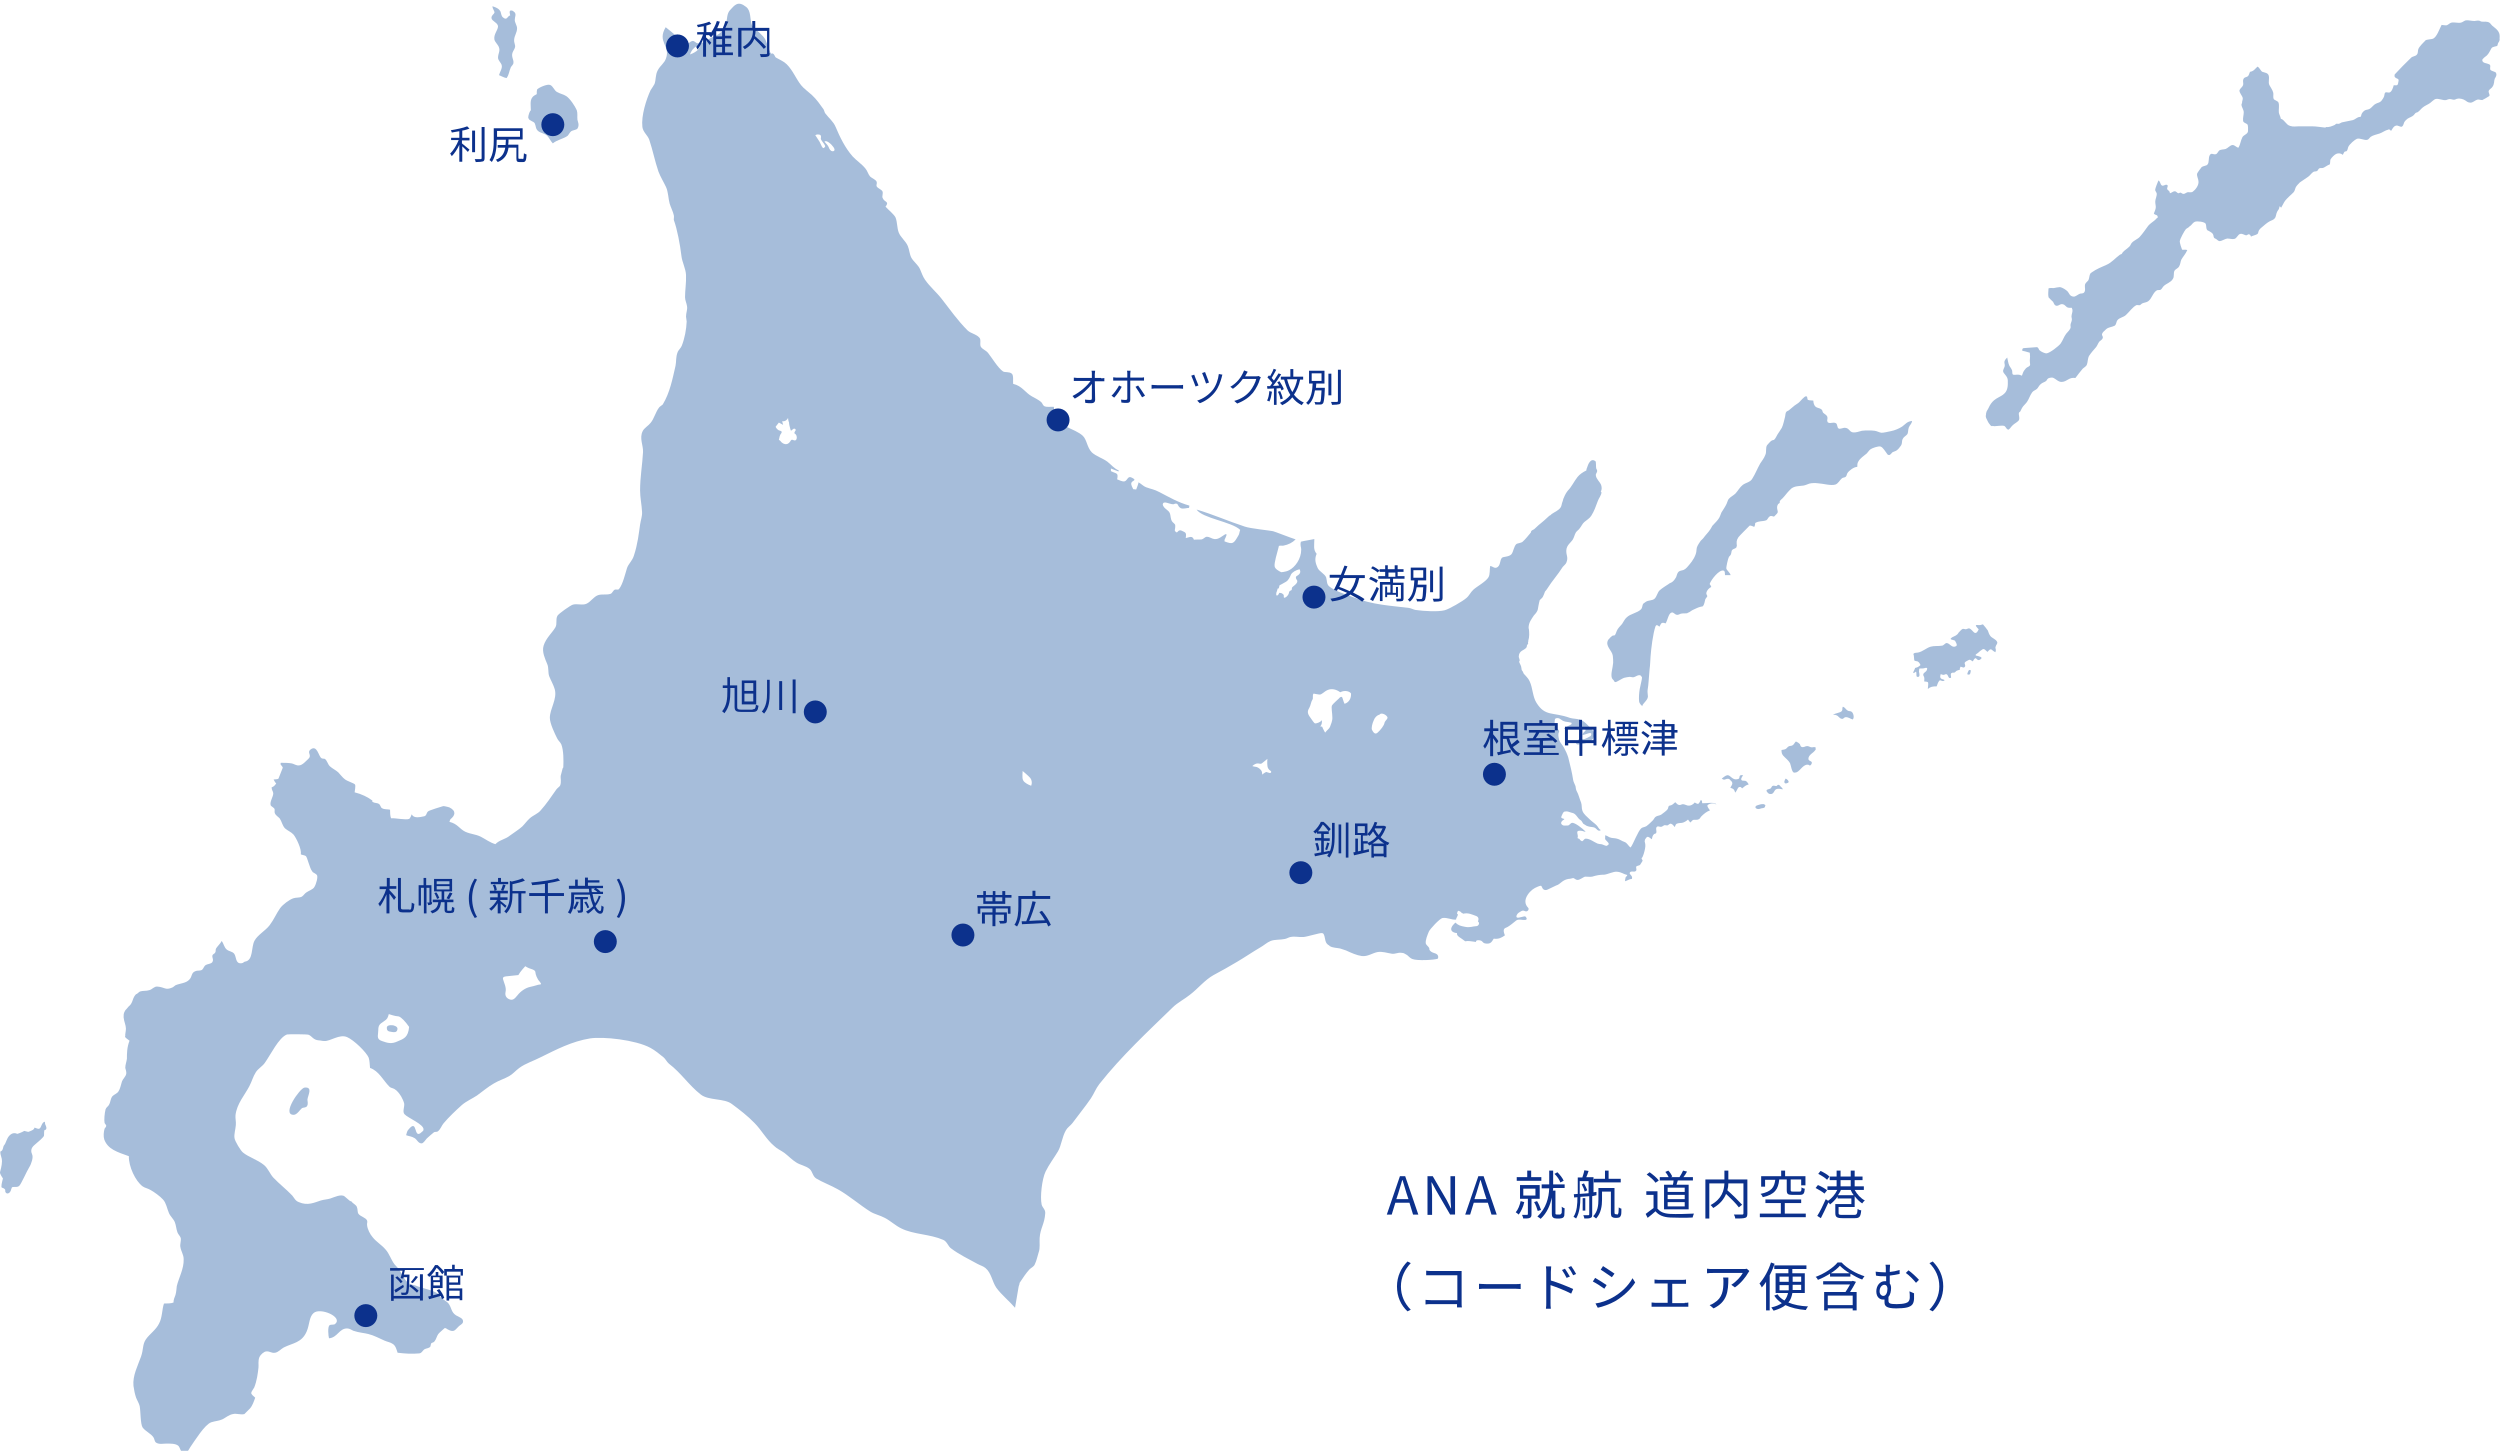 <?xml version="1.0" encoding="utf-8"?>
<!-- Generator: Adobe Illustrator 21.1.0, SVG Export Plug-In . SVG Version: 6.00 Build 0)  -->
<svg version="1.1" id="レイヤー_1" xmlns="http://www.w3.org/2000/svg" xmlns:xlink="http://www.w3.org/1999/xlink" x="0px"
	 y="0px" width="762px" height="442.2px" viewBox="0 0 762 442.2" style="enable-background:new 0 0 762 442.2;"
	 xml:space="preserve">
<style type="text/css">
	.st0{fill:#A6BDDA;}
	.st1{fill:#0C318C;}
</style>
<g>
	<g>
		<path class="st0" d="M92.8,331.5c-1.4,0.2-7.1,8.3-3.3,8.3c1,0,1.8-1.4,2.5-2c0.4-0.3,1.3-0.1,1.6-0.7c0.4-0.7,0.1-1.4,0.1-1.9
			C93.8,333.9,95.5,331.2,92.8,331.5z"/>
		<path class="st0" d="M161,35.8l0.1,0.3c0.3,0.8,1.5,0.8,1.9,1.5c0.4,0.9,0.2,1.7,1.1,2.4c0.8,0.6,2,0.7,2.7,1.4
			c0.6,0.6,1,1.6,1.7,2.3c1.3-1.1,3.3-1.4,4.5-2.3c0.4-0.4,0.6-1,1.1-1.4c0.4-0.3,1.6-0.4,1.9-0.8c0.7-1.1,0.1-2.1,0-2.7
			c-0.1-1,0.1-2-0.2-2.9c-0.5-1.2-2.1-3.6-3.2-4.3c-0.9-0.6-1.9-0.7-2.9-1.3c-0.8-0.5-1.1-1.7-2-2.1c-0.9-0.4-3.7,0.9-4,1.4
			c-0.1,0.3-0.1,0.8-0.1,1.4c-2.4,1.1-1.8,2.6-1.8,5C161.6,33.5,161,35.1,161,35.8z"/>
		<path class="st0" d="M149.8,5.5c0.1,1,2,1.4,2,2.6c-0.1,1.2-1.4,2.4-1.1,4c0.2,0.8,1.2,1.6,1.4,2.4c0.4,1.1-0.3,1.8-0.3,3.1
			c0,0.8,0.9,1.5,1.1,2.2c0.3,1-0.5,2-0.8,3.1c0.8,0.3,1.3,0.7,2.3,0.9c0.8-1.1,0.7-1.9,1.3-3.3c0.2-0.4,0.8-0.8,0.8-1.4
			c0.1-0.9-0.7-1.8-0.3-3c0.2-0.6,0.7-1.2,0.8-1.8c0.1-0.6-0.4-1.5-0.3-2.1c0.1-1.5,0.9-2.2,0.9-3.6c0-0.8-0.7-1.7-0.7-2.5
			c0-1,0.5-1.6,0-2.3c-0.1-0.1-0.6-0.5-0.6-0.5c-1.6-0.6-0.7,1.4-0.8,1.4c-0.9,0.2-0.9,1.7-2.2,0.6c-0.6-0.5-0.5-1.3-0.8-1.9
			c-0.5-0.8-1.2-1.1-2.4-1.5c0,0.9,0.7,1.4,0.6,2C150.5,4.4,149.8,4.6,149.8,5.5z"/>
		<path class="st0" d="M537.6,245.1c-0.6-0.1-1.6,0.2-2.1,0.4c-0.7,0.3-0.6,1,0.4,1.1c0.4,0,0.6-0.1,0.9-0.2c0.9-0.2,1.1,0,1.3-1
			C537.9,245.3,537.7,245.1,537.6,245.1z"/>
		<path class="st0" d="M531,237.9c-0.7-0.3,0.1-1.3,0.3-1.6c-1.6-0.3-0.8,0.9-1.4,1.1c-2,0.7-2.3-1.3-3.5-1.1
			c-0.5,0.1-1.2,0.7-1.6,1c0.9,0.8,1.1-0.1,2.1,0.1c0.2,0,0.4,0.3,0.5,0.4c1,0.8,0.6,1.3,0,2.3c1.1,0.4,1.1,0.4,1.5,1.5
			c0.4-0.4,0.8-1.5,1-1.6l0.2-0.1c0.5-0.2,0.7,0.2,0.9,0.4c0.8-0.6,0.9-0.9,2-1.2c-0.2-0.4-0.6-1-1-1.1
			C531.5,237.9,531.2,238,531,237.9z"/>
		<path class="st0" d="M542.8,239.8c-0.2-0.2-0.4-0.6-0.8-0.6c-0.2,0-0.4,0.4-0.6,0.4c-0.3,0-0.7-0.2-1-0.1
			c-0.4,0.1-0.4,0.5-0.7,0.8c-0.3,0.3-1.9,0.2-1,1.2c0.2,0.2,0.4,0.5,0.8,0.5c1.3,0.2,1.1-1.2,2-1.5c0.5-0.2,1.4,0,1.9,0.1
			C543.3,240.2,543.1,240.1,542.8,239.8z"/>
		<path class="st0" d="M544.3,237.3c-0.3,0.3-0.8,1.4,0,1.5c0.2,0,0.3-0.1,0.4-0.1C545.7,238.5,544.9,237.6,544.3,237.3z"/>
		<path class="st0" d="M552.3,227.8c-0.6,0-0.9-0.4-1.5-0.4c-0.6,0-1.1,0.6-1.8,0.2c-0.2-0.1-0.3-0.6-0.4-0.8
			c-0.3-0.3-0.7-0.6-1.2-0.8c-0.4,0.3-0.6,1-1.1,1.2c-0.3,0.2-0.8,0.1-1.1,0.3c-0.3,0.1-0.5,0.5-0.8,0.7c-0.3,0.3-1,0.3-1.4,0.4
			c0,0.8,0.1,1.2,0.5,1.7c0.7,0.8,1.6,1.4,2.1,2.3c0.3,0.6,0.5,2.9,1.3,2.9c0.1,0,0.4,0,0.6-0.1l0.1,0c1.2-0.5,2.2-2.9,3.9-2.2
			c-0.2,0,0,0.1,0,0.1c0.2,0.1,0.4-0.1,0.5-0.2c0.9-1.3-0.8-0.9-0.8-1.8c0-1.3,1.6-1.8,2.1-2.7c0,0.1,0.1,0,0.1,0c0-0.3,0-0.6,0-0.8
			C552.8,227.6,552.6,227.8,552.3,227.8z"/>
		<path class="st0" d="M580,133.7c0.3-0.6,0.9-0.8,1.3-1.3c0.4-0.5,0.2-1.3,0.5-2.1c0.3-0.8,0.9-1.1,1-2c-1.6,0.2-1.9,0.9-3,1.7
			c-0.9,0.6-2.3,1.2-3.4,1.4c-0.5,0.1-2.6,0.6-3,0.5c-0.6-0.1-1.3-0.5-2-0.6c-0.5-0.1-1.5-0.1-1.9-0.1c-0.6,0-1.4,0-2,0.1
			c-0.8,0.2-1.8,0.6-2.7,0.5c-1.2-0.2-1.1-1.3-2.4-1.4c-0.5-0.1-1.6,0.5-2,0.2c-0.5-0.3-0.3-1.3-0.8-1.6c-0.9-0.5-1.8,0.3-2.5-0.3
			c-0.1,0,0-0.2-0.1-0.2c-0.2-0.4,0.1-0.8,0-1.3c-0.1-0.7-0.8-0.9-1.3-1.4c-0.2-0.2-0.2-0.7-0.4-0.9c-0.8-0.8-1.9-0.3-2.4-1.7
			c-0.1-0.3-0.2-0.7-0.2-1.1c-0.5-0.1-1.1,0-1.6-0.2c-0.4-0.2,0-1.2-0.7-1.1c-0.5,0.1-1.6,1.4-2,1.8c-0.4,0.4-0.9,0.6-1.4,1
			c-0.6,0.5-1.2,1-1.8,1.5c-0.2,0.1-0.5,0.2-0.7,0.4c-0.3,0.3-0.3,1-0.4,1.5c-0.3,1-0.5,2.4-1,3.4c-0.4,0.7-1,1.5-1.3,2
			c-0.4,0.6-0.5,1.1-1,1.6c-0.2,0.2-0.5,0.1-0.8,0.3c-0.4,0.2-1.1,1.1-1.4,1.4c-0.5,0.8-0.1,2-0.5,2.9c-0.4,1.1-1.1,1.9-1.6,2.7
			c-0.9,1.6-1.5,3.2-2.4,4.6c-0.6,1.1-2,1.2-2.9,1.9c-0.9,0.7-1.4,1.7-2.2,2.6c-0.6,0.6-1.5,1-2.1,1.7c-0.3,0.4-0.4,1-0.6,1.4
			c-0.4,0.9-1.1,1.9-1.6,2.7c-0.3,0.7-0.5,1.5-1,2.1c-0.5,0.7-1.3,1.4-1.8,2c-0.2,0.3-0.2,0.5-0.5,0.9c-0.6,1-1.5,1.8-2.2,2.8
			c-0.3,0.4-0.8,0.7-1,1.1c-0.6,0.9-1.1,1.6-1.1,2.5c0,1.6-1.3,3.5-2.1,4.4c-0.4,0.5-1.1,1.4-1.8,1.7c-0.5,0.2-1.2,0.2-1.6,0.6
			c-0.4,0.4-0.5,1.1-0.7,1.6c-0.2,0.4-0.7,1.1-1.1,1.4c-0.3,0.3-0.9,0.4-1.2,0.7c-0.9,0.6-1.9,1.2-2.7,1.9c-0.7,0.6-0.9,2-1.6,2.6
			c-0.7,0.6-1.8,0.4-2.6,0.9c-0.2,0.2-0.8,0.5-0.9,0.7c-0.3,0.7-0.2,1.2-0.6,1.6c-1.2,1.2-3.2,1.3-4.4,2.5c-0.6,0.5-0.9,1.3-1.4,2
			c-0.5,0.6-1.3,1.3-1.6,2.1c-0.2,0.4-0.3,1-0.6,1.3c-0.1,0.1-0.5,0.1-0.6,0.1c-0.4,0.2-1.2,1-1.4,1.3c-1.1,1.9,1.2,3.2,1.4,4.9
			c0.1,0.6,0.1,1.6,0.1,2.1c-0.1,1.6-0.8,3.4-0.4,4.6c0.1,0.3,0.4,0.6,0.6,0.8c0.1,0.2,0.1,0.4,0.5,0.5c0.4,0,2-1.1,2.6-1.3
			c0.5-0.1,1.3-0.3,1.7-0.3c0.5,0,0.9,0.2,1.3,0.1c0.5-0.1,1.4-0.9,2.1-0.5c0.1,0.1,0.4,0.5,0.4,0.6c0,0.6-0.6,2.8-0.7,3.5
			c-0.2,1.2-0.3,2.6-0.2,3.7c0.1,0.8,0.7,1.3,1.1,1.6c-0.6-0.4,1.6-1.8,1.6-3c0-0.6-0.2-1.3-0.1-2c0.3-1.5,0.4-4.5,0.6-6.3
			c0.2-1.4,0.2-2.7,0.3-3.9c0.2-2.6,0.7-6.8,1.5-9.2c0,0,0.2-0.3,0.2-0.3c0.4-0.2,0.7,0.2,1,0.4c0.2-0.3,0.4-0.9,0.7-1.1
			c0.4-0.2,0.8,0,1.2,0.1c0.6-1,0.9-3.1,1.8-3.3c0.7-0.2,0.9,0.7,1.8,0.7c0.4,0,0.9-0.4,1.3-0.4c0.6-0.1,1.1,0,1.7-0.1
			c0,0,0.1-0.1,0.1-0.1c0.7-0.2,1.2-0.8,1.8-1c0.7-0.3,1.2-0.6,1.9-0.8c0.3-0.1,0.6-0.1,0.9-0.2l0.1-0.1c0.4-0.5,0.5-1.4,0.7-2.1
			c0.1-0.2,0.5-0.6,0.6-0.9c0-0.2-0.4-0.6-0.3-1c0.2-0.9,0.9-1.5,1.5-1.8c-0.1-0.4-0.3-0.6-0.5-0.9c0.5-1.4,2.9-4.4,4.2-4.1
			c0.6,0.1,0.4,1.1,0.5,1.4c0.6,0,1.2,0,1.7,0c-0.2-0.8-1.2-1.5-1.3-2c-0.1-0.4,0.5-3.1,0.8-3.6c0.2-0.3,0.5-0.4,0.6-0.8
			c0.2-0.5,0.1-1,0.4-1.3c0.4-0.4,0.9-0.3,1.3-0.8c-0.1,0,0.1-0.4,0.1-0.4c-0.1-1.3-0.2-1.6,0.5-2.7c0.2-0.3,3.3-3.4,3.4-3.5
			c0.4-0.1,1.1,0.3,1.4,0.4c0.2-0.4,0.3-0.7,0.3-1.2c1.2-0.7,2.1-0.4,3.3-0.8c0.5-0.2,0.6-0.9,1.1-1.2c0.6-0.4,1.1,0.2,1.4,0
			c0.2-0.2,1-1,1-1.1c0.3-0.6-0.6-1.5,0.2-2.7c0.1-0.1,0.3-0.1,0.4-0.3c0.2-0.2,0-0.4,0.1-0.6c0.1-0.2,0.6-0.6,0.8-0.8
			c0.7-0.7,1.3-1.6,2-2.3c0.2-0.2,0.5-0.5,0.7-0.7c1.1-0.8,2.2-0.7,3.7-0.9c0.6-0.1,1.2-0.4,1.8-0.6c0.7-0.2,1.9-0.2,2.6-0.1
			c1.7,0.1,3.9,0.8,5.3,0.4c0.9-0.3,1.3-1.3,2-1.9c0.3-0.3,0.9-0.2,1.2-0.5c0.3-0.3,0.3-0.8,0.5-1.1c0.5-0.8,2-1.9,3-1.9
			c0-0.6,0-1.1,0.3-1.6c0.6-1.1,1.8-1.8,2.6-2.5c0.4-0.4,0.7-1,1.2-1.3c0.4-0.3,2.3-1,3-0.8c0.8,0.3,1.4,1.5,1.9,2.1
			c0.1,0.2,0.3,0.5,0.7,0.5c0.4,0,0.8-0.7,1.1-0.9c0.4-0.2,1-0.3,1.3-0.6c0.3-0.2,0.9-0.9,1-1.1C580,135.2,579.5,134.5,580,133.7z"
			/>
		<path class="st0" d="M564.3,216.9c-0.3-0.2-0.8-0.1-1.1-0.3c-0.6-0.3-0.7-0.9-1.5-1.2c-0.3,0.5,0,0.9-0.3,1.3
			c-0.4,0.6-2,0.6-2.7,1.2c0.3,0,0.6-0.1,1,0.1c0.7,0.2,0.9,1,1.7,1.1c0.5,0.1,0.7-0.5,1.1-0.5c0.8-0.1,1.5,0.5,2.2,0.7
			C565.3,218.8,564.9,217.2,564.3,216.9z"/>
		<path class="st0" d="M608.7,195.6c-0.4-0.8-1.5-1.1-2-1.7c-0.4-0.5-0.6-1.1-0.8-1.7c0-0.1-1.3-1.7-1.5-1.9
			c-0.7,0.2-0.8,0.3-1.8,0.2c-0.5,0-0.4,0.2-0.2,0.5c0.2,0.3,0.5,0.6,0.7,0.8c-0.2,0.5-0.6,1.3-1.2,1.1c-0.3-0.1-0.9-0.9-1.2-1.1
			c-0.7-0.6-1,0-1.6,0c-0.3,0-0.6-0.2-0.9-0.1c-0.3,0.1-0.9,0.8-1.1,1l-0.1,0.1c-0.5,0.9-1.1,1-1.9,1.4c-0.1,0.1-0.3,0.2-0.4,0.3
			c-0.6,0.5,0.8,0.5,1.2,0.8c0.1,0.1,0.1,0.3,0.2,0.4c0.2,0.3,0.6,1.1,0,1.3c-1.2,0.6-1.8-1-2.8-1c-0.4,0-0.9,0.8-1.4,0.8
			c-1.2,0.2-2.3,0-3.4,0.3c-1.4,0.4-2.4,1.5-3.9,1.8c-0.4,0.1-1,0-1.3,0.3c0,0-0.1,0.1-0.1,0.2c0.3,0.5,0.1,1.8,0.4,2
			c0.2,0.1,0.6,0.1,0.9,0.2c0.4,0.2,0.6,0.6,0.8,0.9c0,0,0,0.2,0,0.3c-0.1,0.1-0.3,0.2-0.4,0.3c-0.4,0.3-0.8,0.4-1.2,0.5l0,0.1
			c0,0-0.4,1-0.5,1.1c-0.2,0.8,0.6,0,0.8-0.1c0.3,0.5-0.1,1.5,0.4,1.6c1,0.2,0.6-1.1,0.5-1.6c0-0.1,0.1-0.9,0.1-0.9
			c0.4-0.1,0.9,0,1.4-0.1c0.4-0.1,0.5-0.2,1-0.1c0.1,1.3-1.2,1.2-1.2,2.1c0,0.2,0.3,0.6,0.3,0.8c0.1,0.4,0,0.8,0,1.2
			c0.4,0.1,1.1,0,1.2,0.4c0.1,0.5-0.1,1.4-0.1,1.9c0.8-0.7,1.5-0.8,2.7-0.8c0.2-0.5,0.4-1.3,0.8-1.7l0.1-0.1c0.4-0.2,0.8,0.5,1.5,0
			l-0.1-0.2c-1.2-0.3-1.4-0.6-1.1-1.7c0.3,0,0.5,0.2,0.9,0.2c0.3,0,0.6-0.3,0.9-0.2c0.6,0.2,0.5,1.5,1.3,1.1c0,0,0.1-0.1,0.1-0.1
			c0-0.4-0.2-0.9,0-1.3l0.1,0c0.3-0.3,0.5-0.1,0.9-0.2c0.3-0.1,0.5-0.5,0.8-0.6c0.3-0.1,0.6-0.2,0.9-0.3c-0.1-0.4,0-0.6,0.2-0.9
			c0.5,0.1,0.9,0.4,1.1,0.2c0.7-0.5-0.1-1,0.2-1.5c0.1-0.2,0.9-0.6,1.1-0.7c0.5-0.3,0.8,0.1,1.3,0.4c1.2-2.3,1,0.3,2.3-0.6
			c1.1-0.7-0.5-1-1.4-1.2c0,0,0-0.3,0-0.3c0.2-0.2,0.5-0.3,0.7-0.5c0.4-0.4,0.9-0.8,1.4-1.1c0.6-0.3,1,0.5,1.5,0.8
			c1.2-1.5,1.1-0.5,2.4,0.1c0.3-1,0-0.9,0-1.5C608.4,196.4,609,196.2,608.7,195.6z"/>
		<path class="st0" d="M760.4,24c0.1-0.3,0.5-0.7,0.5-1.2c0-0.2,0-0.4-0.1-0.5c0,0,0,0,0-0.1c-0.4-0.5-1.7-0.5-1.8-1.1
			c-0.1-0.6,0.3-1.2-0.3-1.5c-0.8-0.4-2-0.3-2.1-1.2c-0.1-0.5,1.1-1.2,1.4-1.5c0.6-0.6,0.9-1.3,1.4-2.2c0.4-0.6,1.7-0.5,1.8-0.8
			c0.1-0.2,0.1-0.5,0.2-0.7c0.1-0.2,0.3-0.5,0.4-0.7c0.2-0.4,0-0.8,0.1-1.2c0.1-1.8-1.1-2.5-2.3-3.5c-0.2-0.2-0.5-0.6-0.7-0.8
			c-0.8-0.6-1.7-0.3-2.4-0.4c-0.4,0-0.6-0.3-0.9-0.3c-0.5-0.1-1,0.1-1.4,0.1c-0.9,0-1.8-0.3-2.6-0.2c-0.5,0.1-1,0.6-1.5,0.7
			c-0.9,0.2-2-0.2-2.9,0c-0.5,0.1-0.9,0.6-1.4,0.8c-0.4,0.1-1.2-0.1-1.6-0.1c-0.7,1.3-1.4,3.6-2.6,4.2c-0.5,0.2-1.9,0.2-2.3,0.5
			c-0.6,0.6-2,2-2.2,2.7c-0.2,0.5,0,1.1-0.4,1.6c-0.4,0.6-1.3,0.5-1.8,1c-1.7,1.6-3.4,3.4-5,5.1c0,0.1-0.1,0.5,0,0.7
			c0.6,0.9,1.5,0.2,1.1,1.7c0,0-0.1,0.6-0.2,0.7c-0.3,0.4-0.8,0.1-1.2,0.2c-0.2,0.8-0.6,2-1.3,2.2c-0.4,0.1-0.9-0.2-1.2,0l-0.1,0
			c-0.2,0.3-0.2,0.7-0.3,1.1c-0.2,0.6-0.6,1.1-0.9,1.5c-0.5,0.5-1,0.5-1.6,0.8c-0.7,0.3-1.2,1.1-1.8,1.5c-0.4,0.3-1,0.3-1.5,0.5
			c-0.4,0.2-0.9,0.7-1.1,1.2c-0.1,0.3-0.1,0.6-0.3,0.8c-0.1,0.1-0.4,0-0.6,0.1c-0.6,0.2-1.1,0.7-1.7,0.9c-1.2,0.3-2.2,0.4-3.4,0.7
			c-0.3,0.1-0.5,0.3-0.8,0.4c-0.3,0.1-0.5,0-0.8,0c-0.2,0-0.4,0.3-0.6,0.4c-0.7,0.3-1.8,0.8-2.7,0.6c0,0.1,0,0.2-0.1,0.2
			c-1.3-0.1-2.7-0.4-4.1-0.4c-1.3,0-2.6,0-4,0c-0.8,0-1.7,0.2-2.6-0.1c-0.8-0.2-1.1-0.7-1.5-1.1c-0.4-0.4-0.8-1-1.4-1.1
			c-0.1-0.7-0.5-1.3-0.6-1.9c-0.1-0.8,0.2-2.2-0.1-3c-0.2-0.6-1.3-0.7-1.5-1.2c-0.2-0.5,0-1.3-0.1-1.8c-0.2-0.9-0.8-1.6-1.2-2.4
			c-0.4-0.9,0.1-1.9-0.2-2.9c-0.3-0.8-1-0.8-1.9-1.1c-0.5-0.2-0.8-1.2-1.5-1.6c-0.8,0.7-1.1,1.4-2.3,1.6c-0.2,0.4-0.3,1-0.6,1.3
			c-0.3,0.3-0.9,0.3-1.2,0.6c-0.6,0.7-0.1,1.5-0.3,2.1c-0.2,0.7-0.9,1-1.1,1.6c-0.1,0.8,0.9,1.7,1,2.4c0.1,0.3-0.3,1.2-0.2,1.4
			c0,0-0.1,0.3-0.1,0.2c0,0,0,0.3,0,0.2c0,0-0.2,0.3-0.1,0.3c0.1,0.7,0.7,1.5,0.7,2.2c0,0.9-0.3,1.7-0.2,2.6
			c0.1,0.7,0.9,0.7,1.3,1.1c0.3,0.4,0.2,1.6,0.2,2.1c-0.1,0.9-1.3,1.1-1.7,1.8c-0.6,1.2-0.6,2.2-1.2,3.2c-0.6,0-1.1-0.8-1.8-0.8
			c-0.7,0-1.5,1-2.1,1.2c-0.6,0.2-1.5,0.1-2,0.5c-0.3,0.3-0.6,1-1,1.1c-0.8,0.2-1.3-0.5-1.8,0.2c-0.6,0.9-0.1,2.3-0.8,3
			c-0.2,0.3-1.3,0.4-1.7,0.7c-0.2,0.2-1.3,1.7-1.4,2c-0.2,0.7,0.4,1.7,0.4,2.3c0.2,1.3-1,2.7-1.7,3.2c-0.5,0.4-1.2,0.1-1.7,0.2
			c-0.3,0.1-0.8,0.5-1.1,0.5c-0.5,0-0.6-0.3-1-0.4c-0.2,0-0.4,0.2-0.5,0.2c-0.6,0-0.6-0.6-1.3-0.6c-0.4,0-0.9,0.5-1.4,0.6
			c-0.1-0.9-0.5-0.7-0.8-1.2c-0.2-0.5,0.4-1,0-1.3c-0.6-0.4-1.1,0.5-1.7,0.1c-0.5-0.4-0.4-1.2-1-1.5c-0.2,0.5-1,2.4-1,2.9
			c0,0.3,0.5,0.8,0.5,1.2c0,0.6-0.3,1.3-0.4,1.8c-0.2,0.8,0.1,1.6,0.1,2.2c0,0.7-0.4,1.4-0.6,2c0.5,0.6,1.2,0.2,1.2,1.2
			c-0.4,0.2-0.6,0.6-1,0.9c-0.6,0.5-1.4,1-1.9,1.6c-0.9,1.2-1.6,2.3-2.6,3.4c-0.5,0.6-1.8,1.1-2.4,1.8c-0.3,0.3-0.4,0.8-0.7,1.1
			c-0.6,0.6-1.4,1.1-2,1.7c-0.2,0.2-0.2,0.4-0.4,0.6c-0.1,0.1-0.3,0.1-0.5,0.2c-1.4,1-2.5,2.4-4.1,3.1c-1.6,0.7-3.1,1.3-4.5,2.3
			c-0.1,0.1-0.3,0.2-0.4,0.3c-0.4,0.6-0.3,1.3-0.6,2c-0.2,0.5-1,0.8-1.1,1.6c-0.1,0.6,0.3,1.7-0.3,2.3c-0.3,0.3-0.8,0.2-1.2,0.3
			c-0.6,0.2-1.4,1-2,0.9c-1.2-0.1-1.3-1.1-1.8-1.6c-0.5-0.5-1.6-1.2-2.3-1.3c-0.5,0-1.3,0.2-1.9,0.3c-0.5,0-1.2-0.1-1.6,0.1
			c0,0.8-0.2,1.9,0,2.6l0,0.1c0.4,0.5,0.9,0.9,1.4,1.4c0.2,0.3,0.3,0.8,0.6,1c0.1,0.1,0.3,0.2,0.5,0.2c0.8,0,1.2-0.9,2.3-0.3
			c0.3,0.2,0.5,0.5,0.8,0.7c0.4,0.3,1.1,0.2,1.5,0.2c0,0.2,0.2,0.5,0.2,0.6c0.1,0.7-0.3,1.4-0.3,2.1c0,0.3,0.2,0.7,0.1,1.1
			c-0.1,0.6-0.4,1-0.4,1.5c0,0.3,0.1,0.6,0,0.9c-0.3,0.7-0.9,1.2-1.3,1.7c-0.7,0.9-1,2-1.7,3c-0.6,0.8-3.3,2.9-4.3,3
			c-0.4,0-0.8-0.2-1.1-0.3c-0.4-0.2-0.8-0.4-1.1-0.7c-0.2-0.3-0.3-0.8-0.7-0.9c-0.1,0-3.9,0.3-4.1,0.3c-0.4,0.1-0.4,0.4-0.4,0.8
			c0.3,0.1,0.6,0.1,0.9,0.2c0.5,0.1,0.9,0.3,1.4,0.4c0.1,0.7,0.1,1.7,0,2.4c0,0.4,0.1,1,0.1,1.2c0,0.6-0.8,0.7-1.1,1
			c-0.3,0.2-0.4,0.5-0.7,0.8c-0.3,0.4-0.5,1-0.7,1.6c-0.3-0.1-0.7-0.3-1-0.3c-0.5-0.1-1.5,0.2-1.8-0.1c-0.2-0.2-0.1-0.9-0.2-1.2
			c-0.2-0.6-0.7-1.1-0.9-1.6c-0.3-0.7-0.4-1.6-0.6-2.4c0,0.1,0,0.1-0.1,0.2c-0.1,0.1-0.2,0.2-0.3,0.3c-0.9,1.1-0.1,1.4-0.4,2.4
			c-0.3,0.8-0.7,1.2-0.2,1.9c1,1.3,1.3,1.4,1.2,3.4c-0.1,3.5-2.4,3.4-4.2,4.9c-0.7,0.6-1.2,1.3-1.7,2.4c-0.2,0.5-0.6,0.8-0.7,1.5
			c0,0-0.2,0.1,0,0.1c-0.1,0.5-0.2,1,0,1.4c0.3,0.5,0.5,1.2,0.9,1.7c0.1,0.1,0.2,0.2,0.3,0.4c0.1,0.1,0.1,0.1,0.2,0.2
			c0.1,0.1,0.2,0.2,0.5,0.2c0,0,0,0,0,0c0,0-0.1,0,0-0.1c0.2,0,0.4,0.1,0.6,0.1c0.6,0,2.3-0.3,3-0.1c0.3,0.1,0.6,0.7,0.8,0.9
			c0.2,0.2,0.4,0.3,0.6,0.2c0.5-0.4,0.8-1,1.3-1.4c0.4-0.4,1.6-1,1.8-1.5c0.3-0.8-0.2-1.6,0-2.2c0-0.1,0.3-0.3,0.4-0.4
			c0.3-0.6,0.5-1.1,0.9-1.6c0.4-0.5,0.9-0.9,1.2-1.4c0.6-0.9,0.8-1.8,1.5-2.8c0.3-0.5,1.1-0.7,1.5-1.1c0.4-0.4,0.6-1,1.1-1.4
			c0.5-0.5,1.2-0.6,1.7-1c0.2-0.2,0.2-0.4,0.4-0.6c0.2-0.3,1.1-0.5,1.6-0.4c0.9,0.3,1.7,1.4,2.8,1.3c1.6-0.1,2.1-1.5,4.1-1.2
			c0.7-0.9,1.4-1.9,2.2-2.8c0.4-0.4,1.1-0.7,1.3-1.3c0.3-0.7,0.2-1.9,0.7-2.7c0.6-0.9,1.4-1.8,2.1-2.6c0.4-0.5,0.6-1.2,1-1.7
			c0.3-0.3,0.9-0.6,1-1c0.2-0.4-0.1-0.7-0.2-1c-0.1-0.7,0.9-1.4,1.3-1.8c0.7-0.6,1.7-0.6,2.5-1c0.6-0.3,0.5-1.2,0.9-1.7
			c0.6-0.8,1.9-0.9,2.6-1.6c1-0.9,2.1-2.5,3.2-3c0.3-0.1,0.8,0.1,1.1,0c0.2-0.1,0.4-0.4,0.6-0.5c0.6-0.3,1.4-0.3,1.9-0.7
			c1.1-0.8,1.4-2.6,2.6-3.3c0.3-0.2,0.9,0,1.2-0.2c0.4-0.3,0.5-0.7,0.9-1.1c0.8-0.8,2.2-1.1,2.8-2.2c0.5-0.7,0.1-1.7,0.5-2.5
			c0.3-0.5,1.1-0.7,1.4-1.3c0.4-0.6,0.4-1.5,0.7-2.1c0.5-0.9,1.3-1.7,1.8-2.9c-0.7-0.2-1,0-1.6-0.1c-0.2-0.4-0.7-2.1-0.7-2.5
			c0-0.7,1.5-3.4,1.9-3.8c0.1-0.1,0.3-0.2,0.3-0.2c0.4-0.2,0.6-0.4,0.9-0.7c0.1-0.1,0.2-0.1,0.3-0.2c0.3-0.3,0.7-0.9,1.2-1.1
			c0.7-0.3,3,0,3.3,0.6c0.3,0.7,0,1.7,0.7,2.1l0.1,0c0.8,0.5,1.5,0.7,1.6,1.7c0.1,0.5,0.2,0.6,0.7,0.8c0.4,0.2,0.7,0.7,1.2,0.7
			c0.5,0,1.8-0.8,2.3-0.8c0.8,0,1.5,0.3,2.2,0.1c0.7-0.2,1-1.3,1.7-1.5c0.9-0.2,1.3,0.5,2,0.4c0.1,0,0.4-0.3,0.6-0.3
			c0.4,0,0.6,0.4,0.7,0.7c0,0,0.3,0,0.2-0.1c0.5-0.2,1.4-0.4,1.8-0.7c0.3-0.3,0.2-0.8,0.5-1.2c0.2-0.3,0.6-0.7,0.9-0.9
			c0.7-0.6,1.6-1.4,2.4-1.8c0.4-0.2,1.1-0.4,1.4-0.8c0.5-0.5,0.4-1.4,0.8-2.1c0.3-0.6,0.6-0.6,0.7-1.6c0.4,0.1,0.2,0.2,0.5,0.4
			c0.4-0.6,0.7-1.4,1.2-2.1c0.7-0.9,1.7-1.7,2.5-2.5c0.4-0.4,0.5-0.9,0.7-1.5c0.2-0.5,0.9-1.2,1.3-1.6c0.8-0.6,1.7-1.1,2.5-1.7
			c0.6-0.4,1-1.1,1.6-1.5c0.3-0.2,0.9-0.1,1.2-0.3c0.2-0.2,0.3-0.5,0.5-0.7c0.4-0.3,0.7-0.1,1.2-0.2c0.3,0,1.5-0.9,1.9-1l0.1,0
			c0.4-0.3,0.1-1.2,0.4-1.7c0.3-0.5,1.2-1.4,1.7-1.6c0.7-0.3,1.4-0.2,2,0.3c0.2-0.3,0.3-0.8,0.6-1c0.2-0.1,0.5,0,0.6-0.2
			c0.3-0.3,0.3-0.9,0.5-1.3c0.4-0.8,1.9-2.1,2.6-2.4c1-0.3,2.3,0.6,3.2,0.3c0.4-0.1,0.7-0.7,1-0.9c0.7-0.5,1.8-0.7,2.7-1
			c0.9-0.3,1.7-1,2.7-1.2l0.1-0.1c0.2,0,0.5,0.3,0.7,0.5c0.5-0.7,0.7-1.4,1.5-1.6c0.6-0.2,1.3,0.5,1.8,0.3c0.4-0.2,0.5-0.8,0.7-1.3
			c0.2-0.4,0.7-0.9,1-1.1c0.6-0.4,1.4-0.6,1.9-1.1c0.2-0.2,0.3-0.4,0.5-0.6c0.2-0.2,0.5-0.2,0.7-0.3c0.6-0.4,0.9-0.9,1.5-1.4
			c0.7-0.6,1.6-0.9,2.3-1.4c0.2-0.2,1.4-1.2,1.6-1.2c1-0.3,2.3,0.5,3.3,0.3c0.3-0.1,0.7-0.3,1.1-0.3c0.5,0,0.8,0.2,1.3,0.2
			c0.4,0,0.7-0.3,1-0.3c0.7-0.2,1.8,0.1,2.4,0.5c0.3,0.2,0.8,0.7,1.6,0.7c0.7,0,1.4-0.7,2-0.9c0.5-0.2,0.9,0.1,1.6,0.1
			c0.1,0,2-1.1,2.1-1.2c0.4-0.4-0.4-1.1-0.1-1.7c0.2-0.4,0.8-0.7,1-1C760.4,25.6,760.1,24.7,760.4,24z"/>
		<path class="st0" d="M607.7,129.7C607.7,129.7,607.8,129.7,607.7,129.7L607.7,129.7z"/>
		<path class="st0" d="M599.8,205.6c0.6,0.1,0.7-0.1,0.8-0.6c0.1-0.5,0.2-0.8-0.2-0.8c-0.4,0-0.4,0.3-0.6,0.7
			C599.6,205.3,599.6,205.6,599.8,205.6z"/>
		<g>
			<path class="st0" d="M13.7,341.9c-0.5,0.1-0.7,0.3-1.1,1.2c-0.3,0.9-0.7,1.1-1.2,0.9c-0.5-0.2-0.9-0.3-0.9-0.3s0,0.4-0.5,0.7
				c-0.5,0.3-1.4,0.6-1.4,0.6l-1.2-0.3c-0.8,0.5-2.1,0.9-2.1,0.9c-0.7-0.3-1.5-0.4-2.4,0.5C2,347,1.8,348.5,1.3,349
				c-0.5,0.5-0.2,1.7-1.2,2c0,1.4,0.5,1.6,0.5,3c0,1.3-0.5,2.8-0.6,3.3c-0.1,0.5,0.9,1.9,0.9,1.9c-0.3,1.1-0.7,2.7-0.3,2.8
				c0.4,0.1,1.1,0.4,1,0.9c-0.1,0.5,0.5,1.3,1.3,0.6c0.7-0.7,0.4-1.6,1-1.7c0.6-0.1,1.4,0.2,2-0.4c0.6-0.6,2.3-4.5,3-5.6
				c0.7-1.1,1.3-3.1,0.9-3.9c-0.4-0.9-0.5-1.9,0.7-2.9c1.2-1,2.7-2.3,2.9-2.8c0.1-0.5-0.1-1.8,0.3-1.8c0.4,0,0.6-0.5,0.3-1.2
				C13.6,342.5,13.7,341.9,13.7,341.9z"/>
		</g>
		<path class="st0" d="M520.4,245.6c0,0.3,0.6,1.2,0.8,1.4c-1.1,0.4-1.9,1.1-2.7,1.9c-0.2,0.2-0.4,0.7-0.7,0.8
			c-0.5,0.3-1.1,0.1-1.7,0.2c-0.3,0.1-0.6,0.6-0.9,0.8c-0.3-0.3-0.4-0.6-0.7-0.9c-0.4,0.4-1.2,0.9-1.8,1c-0.6,0.1-1.5,0-1.9,0.5
			c-0.1,0.2-0.3,0.6-0.3,0.8c-0.3-0.3-0.7-0.9-1.1-1c-0.5-0.2-0.8,0.4-1.2,0.5c-0.3,0-0.5-0.1-0.8-0.1c-0.4,0.1-0.6,0.4-1,0.5
			c-0.4,0.1-0.9-0.2-1.2-0.1c-0.8,0.4-0.1,1.4-0.4,2c-0.1,0.2-0.4,0.2-0.6,0.3c-0.5,0.4-0.6,1-0.7,1.6c-0.4-0.2-0.7-0.6-1.1-0.7
			c-0.2-0.1-0.4,0-0.6,0.2c-0.2,0.2-0.2,0.4-0.4,0.6c0,0-0.1,0.4-0.1,0.6c0.2,0.7,0.3,1.2,0.1,2.2c-0.1,0.6-0.6,2.6-1,2.8
			c-0.2,0.1,0.3,0.8,0.3,0.8c-0.1,0-0.1,0.1-0.1,0.2c-0.1,0.2-0.5,0.8-0.7,1.1c-0.3,0.3-1,0.2-1.2,0.6c-0.1,0.4,0.4,1.1-0.3,1.4
			c-0.5,0.2-1.2-0.2-1.6,0.3c-0.4,0.7,1,0.9,0.6,2c-0.8,0-1.3,0.5-2.1,0.7c0-0.3,0.1-0.8,0.2-1.2c0.1-0.3,0.4-0.2,0.5-0.7
			c-1.3-0.3-1.7-0.9-3.2-1c-1-0.1-2.8,0.8-3.8,0.9c-1.4,0-2.4,0.2-3.7,0.6c-0.3,0.1-1.9,0-2.2,0c-0.4,0.1-1.6,1-2.2,1
			c-0.9,0-1-0.8-1.7-0.5c-0.3,0.1-0.9,0.2-1.2,0.2c-2,0.4-2.3,1.6-3.7,2c-0.2,0.1-2.3,1.1-2.5,1.2c-1,0.5-1.6-0.1-1.8-0.7
			c-0.2-0.6-0.4-0.5-1.4-0.1c-1,0.4-2.1,1.1-3,2.5c-0.9,1.4-0.9,2.8,0.2,3.9c0.4,0.4-0.2,1.4-1,1c-0.8-0.4-1.2,0.1-1.9,0.5
			c-0.6,0.4-1.2,1.7,0,1.5c1.1-0.2,1.5-0.4,1.9-0.4c0.3,0,1,1,0.1,1.1c-0.9,0.1-2.1-0.4-2.8,0.2c-0.7,0.6-2.1,1.7-2.7,2
			c-0.6,0.3-1.6,0.3-0.7,2.5c-1,0.7-1.9,1.2-3.4,1c-0.7,1.2-1.1,1.6-2.3,1.5c-1.3-0.1-0.8-0.8-2-1c-1.3-0.2-1.1,0.5-1.1,0.5
			c-1.5-0.2-2.4-0.4-3.3-0.2c-1.3-1.1-2.7-1.5-2.5-2.5c-1.4-0.1-2.9-1-0.5-3.2c1,0.9,1.5,1,3,1.3c1.5,0.3,2.4-0.2,3.3-0.2
			c0.9,0,1.2-1.1,0.6-1.4c0.3-0.9,0.2-1.5-0.8-1.8c-0.9-0.3-2.2-1-3.7-0.6c-0.1-0.1-0.2-0.2-0.3-0.2c0,0,0,0.1,0,0.1
			c-0.2-0.2-0.3-0.3-0.5-0.5c-0.2-0.1-0.4-0.2-0.6-0.3c-0.3,0-0.4,0.4-0.5,0.8c0.1,0.1,0.1,0.2,0.3,0.4c-0.2,0.4-0.3,0.8-0.5,1.1
			c0,0.1-0.1,0.3-0.1,0.4c-1.4,0.1-2.6-0.7-4.1-0.5c-0.8,0.1-3.9,3.4-4.2,4.2c-0.4,1-1.1,2.6-0.9,3.6c0.1,0.4,0.8,0.9,1,1.3
			c0.1,0.2,0.1,0.4,0.1,0.6c0.3,0.5,0.8,0.8,1.5,1c1.6,0.4,1.1,1.6,1.1,1.6c0,0-0.1,0-0.1,0c0,0,0.1,0.1,0.1,0.1
			c-1.1,0.4-6.3,0.7-7.8,0.1c-0.6-0.2-1-0.7-1.6-1.2c-0.2-0.1-0.5-0.3-0.7-0.4c-0.3-0.2-0.7-0.3-1.2-0.3c-0.9-0.1-1.7,0.4-2.7,0.3
			c-1.4-0.2-3-0.8-4.5-0.5c-1.5,0.3-2.9,1.4-4.7,1.2c-1.5-0.2-3.3-1-4.8-1.7c-0.6-0.2-1.2-0.4-1.8-0.6c-0.9-0.2-2.3-0.2-3.1-0.7
			c-0.1,0-0.2-0.1-0.2-0.2c-0.6-0.3-1-0.7-1.2-1.5c-0.2-0.9-0.3-1.8-0.7-2.2c-0.1,0-0.2-0.1-0.4-0.1c-0.6-0.1-4.4,1.1-5.6,1.2
			c-1.5,0.1-2.5-0.3-4,0c-0.5,0.1-1.1,0.5-1.7,0.6c-1.4,0.3-3,0.1-4.3,0.6c-1.2,0.5-2.1,1.4-3.2,2c-2.4,1.4-4.7,3-7.1,4.4
			c-2.3,1.4-4.7,2.7-7.1,4c-2.7,1.5-4.7,4.1-7.2,6c-1.6,1.3-3.8,2.4-5.3,3.9c-7.6,7.4-15.5,14.7-22.3,23.3c-1.1,1.4-1.6,2.9-2.6,4.4
			c-1.7,2.5-3.7,4.9-5.6,7.5c-0.6,0.8-1.5,1.3-2,2.2c-1.2,2.1-1.4,4.7-2.4,6.4c-1,1.7-2.8,4.1-3.8,6.2c-1.1,2.3-1.7,7.7-1.2,10
			c0.2,1,1.2,1.5,1.1,2.7c-0.2,3.3-1.5,4.5-1.7,7.5c-0.1,1.4,0.2,3.1-0.3,4.4c-0.4,1.2-0.6,2.5-1.2,3.7c-0.3,0.7-1.1,1-1.6,1.5
			c-1.1,1.2-2,2.6-3,4.1c0,0-0.1,0.7-0.2,0.8c0,0-0.2,0.6-0.2,0.9c-0.3,1.6-0.7,4.3-1,5.9c-1.8-2.1-4.1-3.9-5.7-6.1
			c-1.3-1.9-1.5-4.5-3.3-6c-0.7-0.6-1.6-0.8-2.5-1.3c-2.7-1.5-5.5-2.8-8-4.7c-0.9-0.6-1.2-2.1-2.4-2.6c-4.1-1.8-9-1.6-12.8-3.5
			c-1.7-0.8-3.4-2.4-5-3.2c-1.5-0.8-3.1-1.1-4.4-1.9c-3.2-2-6.5-4.9-9.9-6.8c-2.1-1.2-4.8-2.2-6.6-3.3c-1.1-0.7-1.1-2.1-2-2.9
			c-1.2-1-2.9-1.2-4.1-2c-1.3-0.8-2.4-2-3.6-2.9c-1.1-0.8-2.2-1.2-3.1-2.1c-2.4-2-3.9-4.9-6-7c-2-2.1-4.6-4.1-6.9-5.8
			c-2.3-1.8-7.1-1-9.5-2.9c-3.7-2.9-5.9-6.5-9.7-9.4c-0.6-0.5-1.1-1.5-1.6-1.9c-1.2-1-2.7-2.2-4-2.9c-4.6-2.5-14.5-3.5-18.4-2.9
			c-5.6,0.9-10.3,3.4-15,5.7c-2.1,1.1-4.7,1.9-6.6,3.3c-1.1,0.8-2,1.9-3.1,2.5c-1.4,0.8-3.1,1.3-4.6,2.2c-1.8,1-3.5,2.5-5.2,3.7
			c-1.5,1-3.2,1.7-4.6,2.9c-1.9,1.7-4,3.7-5.6,5.6c-0.6,0.7-0.9,1.8-1.7,2.4c-0.3,0.3-0.9,0.1-1.2,0.3c-0.4,0.3-1.9,1.6-2.2,1.9
			c-0.4,0.4-1,1.5-1.6,1.5c-1,0-1.4-1.2-2.1-1.6c-1-0.6-1.5-0.5-2.6-0.9c0.2-0.7,0.3-1.3,0.7-1.7c3-3.7,1.4,3.4,4.1,0.7
			c0.2-0.2,0.5-0.3,0.5-0.7c0.2-1.6-4.7-3.5-5.8-4.7c-0.7-0.8,0.1-2.3-0.1-3.3c-0.1-0.5-0.6-1.6-0.9-2.1c-0.5-0.8-1.2-1.8-2.1-2.3
			c-0.6-0.3-1.1-0.3-1.5-0.7c-1.9-1.9-3.2-4.8-5.9-5.7c-0.1-0.9-0.1-2.2-0.4-3.1c-0.7-1.7-4.5-5.4-6.6-6.3c-2.3-1-5.1,1.3-6.9,1.2
			c-0.7,0-1.2-0.2-1.7-0.2c-1.7-0.1-2.1-1.3-3.1-1.7c-0.4-0.2-6.2-0.2-6.6-0.1c-2.5,0.9-5,6.2-6.8,8.7c-0.7,1-2,1.7-2.7,2.8
			c-0.9,1.4-1.2,2.8-2,4.3c-1.4,2.7-3.8,5.3-4.2,8.8c-0.1,0.9,0.2,2,0.1,3c-0.1,1.4-0.6,2.8-0.4,4c0.1,0.9,1.9,3.9,2.6,4.4
			c1.7,1.4,4.3,2.1,6.4,3.8c1.2,1,1.8,2.7,2.8,3.8c1.9,2,4,3.6,5.8,5.5c0.6,0.7,0.9,1.6,2,2c2.7,1.2,4.8,0.1,6.7-0.5
			c1-0.3,1.9-0.3,2.9-0.6c1.2-0.4,3.4-1.5,4.4-0.6c0.5,0.4,0.9,0.8,1.4,1.2c0.2,0.2,0.5,0.2,0.8,0.4c0,0,0,0.2,0.1,0.2
			c0.5,0.5,1.2,0.8,1.4,1.4c0.3,0.7,0.1,1.6,0.5,2.1c0.6,0.8,2.2,1.1,2.6,2c0.2,0.5-0.1,0.9,0,1.4c0.1,1.2,0.9,2.8,1.7,3.7
			c1.1,1.4,2.7,2.3,3.9,3.7c1.2,1.3,1.7,3.2,2.8,4.6c0.6,0.7,1.3,1.3,1.7,2.1c0.7,1.3,1.6,3.1,3,3.9c0.4,0.2,1.1,0.2,1.6,0.4
			c2.2,0.9,5.4,1.4,6.9,2.5c0.4,0.3,0.6,0.9,0.9,1.2c0.8,0.7,1.8,1.1,2.4,1.9c0.9,1.3,0.7,2.5,2.2,3.5c0.8,0.5,2.5,0.9,2.1,2.2
			c-0.2,0.5-0.9,0.8-1.2,1.1c-1.2,1.1-1.4,2.1-3.4,1c-0.3-0.1-0.5-0.5-1-0.4c0,0-0.1,0.2-0.2,0.2c-0.5,0.5-1.2,1-1.7,1.6
			c-0.5,0.7-0.6,1.6-1.2,2.3c-0.2,0.3-0.8,0.3-1,0.6c-0.1,0.2-0.1,0.7-0.2,0.9c-0.4,0.6-1.3,0.5-1.9,0.9c-0.6,0.5-0.7,1.1-1.5,1.2
			c-2.3,0.2-4,0.1-6.6-0.2c-0.3-0.9-0.6-2.2-1.5-2.7c-0.7-0.5-1.6-0.6-2.5-1c-1.4-0.6-3.2-1.6-4.9-2c-1-0.3-2.9-0.4-4.6-1
			c-0.5-0.2-1.1-0.7-1.8-0.7c-2.5-0.1-3,2.8-5.6,3c-0.2-0.6-0.5-3.6,0.2-4c0.5-0.3,1.3,0,1.7-0.4c2.4-2.1-4.6-5.1-6.6-3.3
			c-1.4,1.2-1.2,3.5-2.1,5.6c-1.5,3.5-4.2,3.5-7,4.9c-0.9,0.5-1.6,1.4-2.6,1.6c-1.2,0.2-1.6-0.5-2.7-0.4c-0.7,0-1.8,1-2.1,1.7
			c-0.5,1.2-0.2,2.4-0.3,3.2c-0.2,1.9-0.5,4.1-1.3,6.1c-0.2,0.4-0.8,1.1-0.9,1.6c-0.1,0.5,0.8,1.1,1.2,1.5c-0.4,1.1-0.8,2.4-1.6,3.3
			l-1.7,1.7c-1.2,0.3-2.4-0.3-3.5,0c-1.2,0.2-2.2,1.1-3.2,1.6c-1.1,0.5-2.2,0.5-3.4,0.9c-2,0.7-5,5.6-6.4,7.6
			c-0.5,0.8-1,2.1-2.3,1.6c-0.7-0.3-0.8-1.5-1.3-2c-0.8-0.8-2.8-0.7-3.8-0.7c-0.8,0-2.1,0.3-3-0.3c-0.5-0.3-0.5-1.2-0.8-1.6
			c-0.8-1.2-2.4-1.8-3.3-3c-0.7-1-0.6-4.9-0.9-6.5c-0.2-0.9-0.8-1.8-1.1-2.6c-0.4-1.2-0.6-2.2-0.8-3.6c-0.3-3.1,1.3-6.1,2.3-8.9
			c0.8-2.3,0.4-3.7,1.5-5.3c1.1-1.6,3.1-2.9,4-4.8c1-1.8,0.9-4.5,1.5-6.1c0.9,0,2.2,0,2.9-0.3c0-0.9,0.3-1.5,0.6-2.3
			c0.3-1,0.3-2.1,0.4-2.7c0.6-2.5,2.2-5.3,2.1-8.2c0-1.4-0.8-2.4-1-3.7c-0.2-0.8,0.3-2,0.1-2.8c-0.2-0.6-0.8-1.1-1-1.7
			c-0.4-1.1-0.4-2.1-0.8-3.1c-0.4-1-1.4-1.8-1.8-2.8c-0.6-1.4-0.8-3-1.8-4.1c-0.9-1-2.7-2.3-3.8-2.9c-0.8-0.5-1.7-0.6-2.4-1.1
			c-2.2-1.6-4.3-6.1-4.2-9.2c-3.6-1.3-6.4-2.1-7.5-5.1c-0.3-0.9-0.2-2.3,0.1-3.3c0.1-0.2,0.5-0.5,0.5-0.9c0-0.2-0.4-0.6-0.5-0.8
			c-0.2-0.9,0-3.1,0.3-4.2c0.2-0.6,0.8-0.9,1-1.3c0.6-1,0.4-1.8,1.1-2.7c0.5-0.5,1.4-0.8,1.8-1.4c0.6-0.9,0.7-1.9,1.1-3.1
			c0.3-0.8,1.1-1.4,1.3-2.3c0.1-0.6-0.2-1.4-0.3-1.8c0-1,0.4-1.9,0.5-2.8c0-1.6,0-3.5,0.8-5.5c-0.3-0.3-1.1-0.7-1.4-1.2l0.1-0.2
			c-0.1-0.5,0.2-1.4,0.2-2.3c0-1-0.6-2.2-0.7-3.4c-0.1-1.2,0.3-2.1,1-2.7c0.2-0.2,0.3-0.4,0.5-0.6c0.3-0.3,0.5-0.4,0.8-0.9
			c0.4-0.6,0.5-1.4,0.9-2.1c0.1-0.2,0.4-0.6,0.6-0.8c0,0,0.1,0,0.1,0c0.3-0.1,0.8-0.7,1.1-0.8c0.9-0.3,1.9-0.1,2.8-0.4
			c0.9-0.2,1.5-1.2,2.5-1.1c2.3,0.2,2.4,1.2,4.5,0.3c0.3-0.1,0.7-0.5,1-0.7c1.4-0.6,3.2-0.6,4.2-1.7c1-1,0.5-2.1,1.9-2.6
			c0.7-0.3,1.6,0,2.1-0.5c0.4-0.4,0.5-1.1,1.1-1.4c0.5-0.3,1.5-0.3,1.9-0.8c0.6-0.9-0.2-1.4,0.1-2.2c0.1-0.2,0.6-0.5,0.7-0.6
			c0.5-0.7,0-0.9,0.5-1.6c0.4-0.6,1.1-1.2,1.6-2.1c0.6,0.8,0.7,1.9,1.5,2.6c0.7,0.6,1.8,0.6,2.3,1.3c0.7,0.9,0.3,3.1,2.2,2.9
			c0,0,0.3-0.1,0.4-0.1c0.1,0,0.3-0.2,0.4-0.3c0,0,0.3-0.1,0.3-0.1c2.6-0.4,1.8-4.4,2.9-6.4c1-1.8,3.3-3,4.6-4.7
			c1.3-1.7,2-3.5,3.2-5.2c0.8-1.1,2.8-2.6,4-3c0.8-0.3,1.8-0.1,2.6-0.5c0.5-0.3,0.9-1,1.4-1.3c0.7-0.5,2-0.9,2.4-1.6
			c0.6-0.9,1.2-3.2,0.8-3.7c-0.3-0.4-0.9-0.6-1.3-0.9c0,0-0.1-0.2-0.1-0.2c-0.8-0.8-1.5-4.4-2-4.7c-0.5-0.3-1.2-0.3-1.5-0.5
			c0.3-1.6-1.4-5-2.2-6c-0.7-0.8-1.8-1.2-2.6-1.9c-0.8-0.8-1-2.1-1.6-3c-0.4-0.5-1.2-0.9-1.5-1.6c-0.2-0.4,0-0.9-0.1-1.3
			c-0.2-0.5-1.1-0.8-1.2-1.2c-0.3-1.1,0.8-2.5,0.8-3.6c0-0.6-0.5-0.9-0.5-1.8c0.7-0.3,0.9-0.5,1.4-1.2c-0.4-0.4-0.5-0.7-0.8-1.2
			c0.4-0.1,1.2,0,1.5-0.3l1.3-3.3c0-0.3-0.6-0.8-0.7-1.1c0-0.1,0.1-0.3,0.1-0.4c0.9,0,2.4,0,3.4,0.2c0.5,0.1,1.4,0.7,2.1,0.6
			c1.1,0,2.2-1.4,2.9-2c1.2-1.1-0.5-1.9,0.6-2.8c2.1-1.7,2.5,2.1,3.4,2.6c0.3,0.2,0.7,0.1,1,0.2c0.7,0.4,0.9,1.7,1.6,2.3
			c0.8,0.7,1.7,1.1,2.5,1.8c0.6,0.6,1.3,1.6,2,2.1c0.7,0.6,2.8,1.2,3.1,1.6c0.3,0.4-0.1,2.1-0.1,2.4c2.1,0.5,4.1,1.5,5.4,2.5
			c0,0,0,0.3,0,0.4c0.9,0.5,1.4,0.2,2.1,0.7c0.3,0.2,0.5,1.1,0.8,1.2c0.7,0.5,1.8,0.3,2.5,0.5c0,0.9,0,1.8,0.3,2.6
			c1.3-0.1,4.5,0.6,5.5,0.2c0.3-0.1,0.7-1.1,0.8-1.4c0.6,1.3,2.4,0.9,3.8,0.6c0.8-0.2,0.6-1,1.2-1.5c0.3-0.3,4.2-1.5,4.6-1.6
			c0.6,0,1,0.2,1.6,0.3c-0.1,0,0.3,0.1,0.3,0.1c2.2,1.1,1.7,2.5,0.3,3.6c-0.1,0.1-0.3,0.8-0.3,0.8c2.5,0.6,3,2.1,4.8,3
			c1.8,0.8,3,0.7,4.7,1.5c1.4,0.7,2.8,1.8,4.5,2.3c1.2-1.3,3.1-1.5,4.4-2.6c1.2-0.9,2.7-1.8,3.8-2.8c0.8-0.8,1.4-1.7,2.3-2.5
			c1-0.9,2.5-1.4,3.3-2.4c1.8-2,3.1-4,4.8-6.4c0.3-0.4,0.9-0.8,1.1-1.1c0.5-1.1,0.1-2.4,0.2-3c0.1-0.5,0.6-2.3,0.6-2.3
			s0.2-0.3,0.2-0.3c0.1-2.1,0.1-5.2-0.6-7c-0.3-0.7-1-1.2-1.3-1.9c-0.7-1.4-2.2-4.5-2.2-6.2c0-2.8,2.3-5.7,1.5-8.7
			c-0.4-1.4-1.2-2.7-1.7-4c-0.4-1.1-0.1-2.6-0.6-3.7c-0.6-1.5-1.7-3.7-1.1-5.6c0.7-2.3,2.6-3.9,3.6-5.6c0.6-1.1,0-2.3,0.6-3.5
			c0.4-0.7,4-3.2,4.7-3.4c1.3-0.4,3,0.3,4.2-0.3c1.3-0.6,2.1-2.1,3.5-2.6c1.2-0.4,2.6,0,3.8-0.4c0.6-0.2,0.8-1.2,1.4-1.3
			c0.4-0.1,0.9,0.2,1.2-0.2c1.1-1.3,1.9-4.7,2.4-6.3c0.4-1.3,1.6-2.2,2.1-3.8c1.2-3.6,1.5-6.8,1.9-9.5c0.2-1.4,0.7-2.6,0.6-3.9
			c-0.1-2.1-0.6-4.4-0.6-6.5c0-4.1,0.7-7.9,0.9-11.7c0.1-2.1-1.2-4.2-0.1-6.4c0.4-0.9,1.8-1.7,2.4-2.5c1.1-1.3,1.5-3.3,2.6-4.7
			c0.2-0.3,0.8-0.6,1.1-0.9c2.2-3.6,3-7.9,3.9-11.8c0.3-1.4,0-2.6,0.7-4.3c0.3-0.6,0.9-1.1,1.2-1.8c0.9-2.3,1.4-5,1.5-7.4
			c0-0.4-0.2-1.1-0.2-1.5c0-1.2,0.5-2.1,0.3-3.2c-0.1-0.8-0.6-1.8-0.6-2.7c0-2.2,0.4-4.3,0.3-6.8c-0.1-2-1.2-3.9-1.4-5.8
			c-0.4-3.4-1.3-8.2-2.3-10.9c-0.1-0.2,0.1-0.9,0-1.4c-0.2-1.1-1-2.6-1.3-3.7c-0.4-1.4-0.4-3.5-1.1-5c-0.7-1.5-1.7-3.1-2.3-4.7
			c-1.1-3.2-1.7-6.4-2.8-9.7c-0.5-1.4-1.9-2.3-2.1-3.9c-0.4-3.4,1.2-8.4,2.5-11.2c0.3-0.5,0.9-1.3,1.2-1.9c0.5-1.4,0.2-2.7,1-4.2
			c0.8-1.5,2-2.1,2.5-3.6c1.4-3.9-2.8-5-0.1-9.5c0.2,0.1,3.2,2.6,3.2,2.7c0.4,0.8-0.6,2.1,0.5,2.7c2.3,1.3,3.3-1,4.4-1.2
			c0.8-0.1,0.9,0.6,1.7,0.7c1.8,0.2,3.1-1.3,4.1-1.7c2.1-0.9,3.7-1.6,4.5-4.3c0.4-1.5,0.2-3,1.2-4.1c1.4-1.5,2.4-3,4.9-1
			c1.6,1.2,1.1,3.8,1.8,5.6c0,0,0.3,0.3,0.3,0.3c1.1,1.4,3.1,2.7,3.8,4.1c0.5,1.1,1.3,3.9,1.7,4.2c0.2,0.2,0.3-0.1,0.5,0
			c0.7,0.3,0.6,1.1,1.1,1.3c1.2,0.7,2.3,1.1,3.2,2c1.9,1.9,2.8,4.4,4.4,6.4c0.7,0.9,2.2,2,3.3,3c1.4,1.3,2.5,2.9,3.5,4.3
			c0.2,0.3,0.3,0.9,0.5,1.2c1.1,1.5,2.5,2.5,3.2,4.2c1.3,3.1,2.9,6.4,5.2,9c1.2,1.3,2.8,2.3,3.9,3.7c0.6,0.7,0.8,1.7,1.4,2.4
			c0.5,0.5,1.7,0.9,2,1.6c0.2,0.6-0.2,0.9,0,1.4c0.3,0.6,1.6,1,1.8,1.6c0.2,0.6-0.2,1.4,0,1.9c0.6,1.5,2.2,1,0.9,2.7
			c0.7,0.8,2.8,2.5,3.1,3.4c0.5,1.4,0.4,3,0.9,4.4c0.6,1.6,2.2,2.7,2.8,4.2c0.5,1.2,0.5,2.5,1.1,3.6c0.7,1.2,2,2.1,2.6,3.4
			c0.5,1.1,0.8,2.2,1.5,3.2c1.5,2.2,3.6,3.9,5.2,6c2.5,3.2,4.8,6.5,7.8,9.5c1.1,1,2.6,1.1,3.6,2.2c0.7,0.7-0.1,2.3,0.6,3
			c0.6,0.7,1.4,0.9,2,1.6c1.2,1.5,3.1,4.7,4.6,5.7c0.6,0.4,1.9,0,2.7,0.7c0.6,0.5,0.3,2.4,0.4,3.1c2.7,0.6,3.7,2.7,5.7,3.8
			c1.2,0.7,2,1,2.9,1.8c0.3,0.3,0.5,1,0.9,1.2c0.9,0.4,1.9,0.1,2.9,0.2c0.2,0.9-0.3,1.7,0,2.7c1,3.1,6.4,3.9,8.8,6.1
			c1.3,1.2,1.3,3.6,2.8,5.1c1.3,1.2,3.2,1.7,4.7,2.8c1.2,0.9,1.9,2,3.5,2.7c0,0-0.1,0.3-0.1,0.3c-0.8-0.3-1.8-0.7-2.3-0.9
			c0,0.4,0,0.7,0,0.8c1.8,0.9,2.3,0.4,1.9,2.5c0.6,0.2,1.6,0.8,2.3,0.6c0.9-0.3,0.9-1.8,2.2-1.1c1.8,0.9-0.1,0.8-0.2,1.7
			c-0.1,0.5,0.4,1.4,0.6,1.8c0.4,0,0.7,0.1,0.9,0.1c0.2-0.5,0.8-2.1,0.7-2.2c0.9,0.5,1.5,1.2,2.3,1.5c1.6,0.6,2.4,0.6,4.1,1.5
			c3.1,1.6,5.6,3.1,9.1,4.1c0,0,0,0.5-0.1,0.7c-0.7,0-1.7,0.4-2.5,0.1c-0.1,0-0.3-0.3-0.4-0.3c-0.3-0.2-0.5-0.9-0.7-1
			c-0.6-0.3-0.9,0.1-1.2,0.1c-1.2,0-3.1-1.3-3.2,0.1c0,0.3,0.5,1,0.8,1.2c0.4,0.4,1.1,0.8,1.3,1.3c0.4,0.9,0.2,1.9,0.8,2.7
			c0.2,0.3,0.9,0.7,0.9,1.1c0.1,1.5-0.6,1.6,0.5,2.2c0.8-0.9,1-0.8,2.2-0.2c0.8,0.4,0.6,1,0.5,1.9c1.1-0.2,2-0.9,2.5,0.5
			c0.7-0.1,1.6,0,2.4-0.1c0.5-0.1,1-0.8,1.5-0.8c0.9,0,1.5,0.6,2.3,0.7c1.3,0.2,2.5-1,3.4-1.5c0.1,0.1,0.4,0.1,0.4,0.1
			c-0.2,0.6-0.4,1.1-0.7,1.7c0,0,0,0.3,0.1,0.1c0,0-0.1,0.3-0.1,0.3c2.6,1,2.8,0.7,4.2-1.7c0.4-0.6,0.3-1,0.6-1.8
			c-2.6-2.5-11.5-3.5-13.3-6.2c5.1,1.5,9.5,3.5,14.7,5.2c1.7,0.6,7.8,1.2,8.6,1.4c0.5,0.1,5.3,2,6.9,2.5c-1,1-2.2,1.6-3.7,1.9
			c-0.4,0.1-1.1-0.1-1.4,0.1c0,0-0.1,0.3-0.2,0.8c-0.3,1.2-1.3,4.4-1.1,5.4c0.1,0.8,1.2,1.4,2,1.8c-0.3,0,1.3,0,2.4-0.6
			c1.8-0.9,3.7-3.4,3.7-6.3c0-0.8-0.4-1.2-0.1-2.4c1.1-0.3,2.8-0.5,4.1-0.8c0,1.9-0.4,3.2,0.7,4.5c-0.8,1.8-0.2,3.1,0.3,4.3
			c0.5,1.1,2.2,1.8,2.6,2.9c0.3,1,0.1,2,0.9,2.7c1.8,1.5,5.2,2.5,7.3,3.3c5.9,2.4,11.7,2.6,17.1,3.3c0.6,0.1,1.4,0.5,1.9,0.6
			c2.8,0.4,6.9,0.6,8.9,0.1c1.3-0.3,5.6-2.8,6.6-3.7c0.9-0.7,1.3-1.8,2.2-2.6c1.1-1,3.8-2.4,4.6-3.8c0.5-0.9,0.3-2.5,0.5-3.4
			c0.8,0.1,1.4,1,2.3,0.3c0.9-0.7,0.6-2.1,1.3-2.8c0.4-0.4,2.1-0.2,2.9-1.1c0.6-0.8,0.7-2.4,1.5-3.1c0.2-0.2,1.5-0.3,1.9-0.7
			c1-0.9,1.7-1.9,2.5-2.8c0-0.2,0.1-0.4,0.1-0.4c0.1-0.2,0.5-0.4,0.9-0.6c0.5-0.5,1-0.9,1.4-1.3c0.2-0.1,0.3-0.3,0.5-0.4
			c0.8-0.7,1.6-1.3,2.5-2.2c0.1-0.1,0.3-0.3,0.6-0.4c0.1-0.1,0.2-0.2,0.3-0.3c0.8-0.6,2.2-1.1,2.8-2.1c0.2-0.3,0.3-0.9,0.4-1.3
			c0.1-0.2,0.2-0.6,0.3-0.9c0-0.2,0.1-0.4,0.2-0.6c0,0,0,0,0,0c0.4-1,0.8-1.7,1.3-2.3c1.1-1.1,1.8-2.7,2.9-4.1
			c0.6-0.8,1.8-1.6,2.7-2c0-0.4,0.1-0.6,0.2-0.8c0.3-1,1.1-3.2,2.6-2c0.2,0.2,0.1,1.7,0.2,2.1c0,0.2,0.3,0.5,0.3,0.8
			c0,0,0,0.1,0,0.1c0,0.4-0.5,0.8-0.4,1.3c0.1,1.1,1.2,1.9,1.6,2.9c0.2,0.6,0.3,1.4-0.1,2c0.1,0.1,0.2,0.2,0.2,0.2
			c0.1,0.8-0.9,2-1.1,2.7c-0.6,1.6-1.1,3.1-2,4.5c-0.5,0.8-1.4,1.3-2.1,1.9c-0.6,0.5-0.9,1.3-1.4,1.9c-0.3,0.5-0.9,0.8-1.2,1.3
			c-0.4,0.7-0.5,1.4-0.9,2.1c-0.6,1-1.9,1.7-2,3.3c-0.1,1.6,0.7,2.1,0,3.8c-0.2,0.5-0.8,0.9-1.1,1.3c-1.5,2.4-3.2,4.2-4.7,6.6
			c-0.2,0.3-0.4,0.6-0.7,0.9c-0.2,0.6-0.4,1.1-0.7,1.7c-0.2,0.3-0.6,0.6-0.9,0.9c-0.3,1-0.5,2.4-0.6,2.9c0-0.1-0.1,0.3-0.1,0.3
			c-0.3,0.6-0.7,1.1-1.1,1.5c-0.7,1.1-1.6,2.1-1.6,3.8c0,0.1,0.1,0.3,0.1,0.4c0.1,1,0.2,2.3-0.2,3.5c0,0.1,0,0.1,0,0.2
			c0,0.2-0.2,0.5,0,0.6c0,0-0.4,0.6-0.4,0.6c0-0.1,0,0.5-0.2,0.7c-0.7,0.9-2.2,0.8-2.3,2.7c0,0.3,0.3,0.9,0.3,1.1
			c0,0.2-0.1,0.4-0.2,0.5c0.1,0.3,0.3,0.6,0.5,1.1c0.2,0.4,0.2,0.9,0.3,1.4c0.3,0.4,0.5,0.7,0.6,1.1c0.6,0.7,1.4,1.4,1.8,2.3
			c1,2.1,0.9,4.7,2.1,6.6c2.7,4.3,4.9,2.7,10.2,4.6c0.9,0.3,2.2,0.2,3.2,0.6c1.2,0.4,2,1.4,2.8,2.2c0.4,0.4,1.3,1.3,1.4,1.8
			c0.2,0.9,0,2.2-2.5,3.1c-0.6,0.2-1,0.2-1.6,0.3c-0.3,0.1-1.6,0.4-1.4-0.5c0.1-0.3,0.4-0.4,0.5-0.6c0.9-1.3,0.5-0.5,1.7-0.4
			c0.5,0,1.3-0.5,1.7-0.7c0.2-0.1,0.5-0.2,0.6-0.4c0.9-2.1-3.5,0.9-2.4-0.7c0.2-0.4,0.6-0.5,0.9-1.1c-0.6-0.2-0.4-0.4-1.1-0.4
			c-0.5,0-1.1-0.1-1.5,0c-0.5,0.2-1.3,0.1-1.8,0.1c-0.5,0-1,0-1.4,0.1c-0.3,0-0.4,0.1-0.7,0c-0.5-0.1,0.3-0.5,0.5-0.6
			c0.5-0.4,1.1-0.5,1.6-0.9c0-0.1,0-0.3,0-0.4c-0.8-0.3-1.6-0.2-2.4-0.5c-0.5-0.2-0.9-0.6-1.3-0.8c-0.4-0.2-1.1-0.2-1.3,0.1
			c-0.2,0.2-0.2,1.9-0.1,2.3c0,0.2,0.3,0.4,0.5,0.5c0.2,0.2,0.8,0.6,0.8,0.9c0.1,0.3-0.2,0.5-0.2,0.8c-0.1,0.6,0.1,1.4,0.2,1.9
			c0.3,0.9,1.1,1.6,1.5,2.4c0.5,0.9,1,2,1.3,3c0.6,2.5,1.1,4.3,1.5,6.9c0.1,0.6,0.5,1.2,0.7,1.8c0.1,0.5,0.1,1.1,0.4,1.6
			c0.5,0.8,0.9,2.5,1.3,3.4c0.3,0.8,0.1,1.7,0.4,2.5c0.4,1.1,1.4,1.8,2.2,2.6c0.6,0.6,1.5,1.2,2.1,1.8c0.5,0.5,0.7,1.2,1.3,1.5
			c-0.5,0.4-0.9,0.1-1.3-0.3c-0.8-0.9-1.5-0.4-3-1c-0.2-0.1-0.6-0.4-0.8-0.5c-0.4-0.1-0.6-1-1-1.2c-1.1-0.6-1.3-2.1-2.8-2.3
			c-0.5-0.1-1-0.4-1.5-0.4c-1,0-1,0.2-1.5,1.3c-0.4,0.8,0.1,0.8,0.8,1c0,0-0.1,0.2-0.1,0.2c-0.8,0.4-1.3,1.2-0.4,1.7
			c0.3,0.2,0.9,0.1,1.4,0.1c0.6,0.1,0.9-0.7,1.4-0.8c0.9-0.2,3.3,1.8,3.9,2.4c0.8,0.7-0.6,0-1.1,0c-1.5-0.1-1.2,0.4-1,1.5
			c0.1,0.3-0.2,0.7,0,0.8c0.1,0.1,0.4,0.1,0.5,0.2c0.1,0.1,0.2,0.4,0.3,0.4c0.3,0.2,0.5,0.4,0.7,0.2c0.3-0.2,0.5-0.7,0.9-0.7
			c1.3,0,2.6,1.1,3.6,1.5c0.6,0.2,0.5,0.1,1.2,0.2c0.5,0.1,1.1,0.5,1.6,0.5c0.1,0,0.3-0.2,0.3-0.2c0.9-0.4-0.3-1.2-0.6-1.6
			c-0.4-0.5,0-0.7-0.2-1.4c0.7,0.1,0.9,0.4,1.4,0.6c0.7,0.3,1.5,0.2,2.2,0.4c0.9,0.2,1.4,0.7,2.3,1c0.9,0.3,1.2,1.3,1.9,1.7
			c0.9-1.2,2.2-5,3.3-5.9c0.4-0.3,1-0.3,1.5-0.6c0.7-0.5,1.4-1.2,2-1.8c0.3-0.3,0.5-0.9,0.9-1.1c0.4-0.3,1.1-0.3,1.6-0.6
			c0.5-0.4,1.7-1.2,2-1.7c0.2-0.3,0.1-0.7,0.4-1c0.2-0.1,0.5-0.1,0.7-0.2c0.5-0.2,0.8-0.6,1.2-0.9c0.4,0.3,0.6,0.7,1,0.8
			c0.6,0.2,0.9-0.2,1.3-0.2c0.5,0,1,0.3,1.4,0.4c0.9,0.2,1.8-0.3,2.2-0.9c0.4,0.1,0.6,0.4,1,0.4c0.4,0,0.7-0.9,0.9-1.2
			c0.5,0.3,0.3,0.5,0.4,1c1,0.1,3.5-0.4,4.2,0.2l0.1,0.2C522.2,244.4,520.3,245.2,520.4,245.6z M119.8,312.5
			c-1.2-0.1-1.9,0.1-1.9,0.8c0,0.7,0.3,1.1,1.3,1.2c1,0.2,1.7,0.2,1.9-0.6C121.3,313.2,120.9,312.8,119.8,312.5z M396.1,173.5
			c-1.2,0.3-2.2,0.9-2.6,1.6c-0.3,0.7-0.7,1.7-1.5,2.2c-0.8,0.5-2,1.1-2,1.1s-0.1,0.5-0.2,0.8c-0.1,0.3-0.4,0.2-0.4,0.2
			s0,0.3-0.2,0.8c-0.3,0.5-0.3,1.5,0.1,1.3c0.4-0.1,0.6-0.8,0.6-0.8s0.7,0,0.9,0.2c0.2,0.2,0.6,0.3,0.5,0.8
			c-0.1,0.5,0.2,0.7,0.8,0.2c0.6-0.5,0.8-1.1,0.8-1.4c0.1-0.4,0.5-0.5,0.7-0.6c0.2-0.1,0.1-0.4,0.2-0.8c0.2-0.3,1-0.8,1.2-1.1
			c0.3-0.3,0.6-0.8,0.3-1.2c-0.3-0.4-0.5-0.9-0.1-1.2C395.7,175.3,396.8,174.7,396.1,173.5z M118.5,309.1c-0.3,1.1-0.4,1.5-1.5,2.2
			c-1.2,0.8-1.7,1.1-1.7,2.7c0,1.6-0.7,2.7,1.1,3.3c1.7,0.6,2.9,1,4.8,0.1c1.9-0.8,3.2-1.2,3.5-4.4c-1.1-1.6-2.4-3-3.2-3.2
			C120.8,309.7,120.7,309.8,118.5,309.1z M160.1,294.5c0,0-1.6,1.7-2.1,2.7c-1.8,0.2-3.1,0.3-3.8,0.4c-0.7,0.1-1.1,0.3-0.8,1.1
			c0.2,0.8,1,2.3,0.7,3.6c-0.3,1.3,0.4,2,1.2,2.3c0.8,0.3,1.4,0.1,2.4-1.2c1-1.3,2.5-2.3,3.9-2.6c1.5-0.3,2.4-0.7,2.8-0.7
			c0.4,0,0.8-0.1,0.1-0.9c-0.8-0.8-1.3-2.3-1.3-2.8c0-0.5-0.4-0.8-1.4-1.1C161,295.1,160.1,294.5,160.1,294.5z M311.7,235
			c-0.1,1.9-0.2,2.7,0.6,3.4c0.8,0.7,2,1.1,2,1.1c0.3-0.7,0.3-1.6-0.3-2.4C313.4,236.4,311.7,235,311.7,235z M411.8,211.4
			c-0.3-0.6-1.8-1.2-3.3-0.4c-1.2-0.9-2.6-1.2-3.8-0.7c-1.2,0.5-1.8,1.5-2.6,1.4c-0.9-0.1-1.7-0.3-1.7-0.3c-0.5,0.5,0,1.4-0.4,1.9
			c-0.4,0.6-0.5,1.7-0.9,2.4c-0.4,0.7-0.8,1.4,0,2.6c0.9,1.2,1.4,2.2,1.8,2.2c0.4,0,1.5-0.3,2-1c0,0,0.2,1.2-0.5,1.9l0.6,0.1
			c0.3,0.8,0.9,1.8,0.9,1.8c0.7-0.9,1.3-1.2,1.5-1.8c0.2-0.6,0.8-1.8,0.7-2.9c0-1.2-0.4-3-0.1-3.6c0.3-0.5,1.8-1.8,2.1-2.1
			c0.2-0.3,0.9-0.9,1.1-0.1c0.2,0.8,0.6,1.7,0.6,1.7C410.4,214.4,411.9,213.6,411.8,211.4z M422.7,218.3c-0.6-0.7-1.8-1.1-2.2-0.5
			c-0.8,0.2-1.5,0.9-1.8,1.8c-0.4,0.8-0.8,2.4-0.5,2.9c0.3,0.5,0.8,1.6,1.7,0.8c0.9-0.8,2-2.2,2.1-3
			C422.2,219.5,423.4,219,422.7,218.3z M386.3,231.3c0,0-1.3,1.1-1.6,1.3c-0.3,0.3-0.7,0.2-1.2,0.1c-0.5-0.1-1.3,0.3-1.8,0.8
			c0.8,0.3,1.2,0.1,1.8,0.5c0.6,0.4,1.3,0.9,1.2,2.1c0,0,1-0.8,1.3-0.8c0.2,0.1,0.6,0.2,1,0.3c0.4,0.1,0.7-0.4,0.2-0.7
			c-0.5-0.3-0.9-0.9-0.9-1.6C386.2,232.7,386.3,231.3,386.3,231.3z M240.2,127.4c-0.3,0.6-0.9,1.1-1.8,1l0.3,1.1l-1.3-0.7
			c-0.5,0.6-1,1.3-1,1.3c0.3,0.6,0.8,1.1,1.4,1.2c0.5,0.1,0.6,0.4,0.3,0.8c-0.4,0.4-0.6,1.4-0.7,2c0.4,0.1,0.5,0.4,0.8,0.7
			c0.3,0.3,1.7,1.3,2.7-0.3c0.2-0.4,0.4-0.6,0.8-0.4c0.3,0.1,0.8,0.4,1.1-0.3c0.2-0.7-0.1-1.4-0.5-1.6c-0.4-0.2,0-0.7,0.2-1
			c0.2-0.3-0.3-0.8-0.8-0.4c-0.6,0.5-0.6,0.7-0.8,0c-0.2-0.7-0.4-1.5-0.4-2C240.2,128.1,240.2,127.4,240.2,127.4z M213.4,14.2
			c-1.2-0.3-1.3-0.1-2,0.6c-0.7,0.6-1.1,1.8-1.1,1.8c1.2-0.4,2-1,2.3-1.3C212.9,14.9,213.4,14.2,213.4,14.2z M248.5,41.2
			c0.6,1,0.9,1.3,1.3,2c0.4,0.8,0.9,2.2,1.3,1.9c0.3-0.3,0.7-0.3,0.1-1.2c-0.6-0.9-1.1-1.3-1-1.8c0.1-0.5,0.1-1-0.6-1.1
			C248.9,40.9,248.5,41.2,248.5,41.2z M251.3,43.2c0.4,0.5,1.1,1.1,1.3,1.7c0.2,0.6,0.6,1.2,1.2,1.2c0.6,0,0.8-0.5,0.2-1.3
			C253.5,44,251.8,42.5,251.3,43.2z M119.8,312.5c-1.2-0.1-1.9,0.1-1.9,0.8c0,0.7,0.3,1.1,1.3,1.2c1,0.2,1.7,0.2,1.9-0.6
			C121.3,313.2,120.9,312.8,119.8,312.5z"/>
	</g>
	<g>
		<path class="st1" d="M223.3,16.8h-5v0.6h-0.9v-6.9c-0.2,0.3-0.4,0.6-0.7,0.9c-0.1-0.2-0.4-0.5-0.6-0.7l0,0h-0.9v0.7
			c0.4,0.3,1.4,1.4,1.6,1.6l-0.5,0.7c-0.2-0.3-0.7-1-1.1-1.5v5.1h-0.9v-5.3c-0.5,1.2-1.1,2.4-1.7,3.1c-0.1-0.3-0.3-0.6-0.4-0.8
			c0.8-0.8,1.6-2.4,2.1-3.8h-1.8V9.8h2V8c-0.6,0.1-1.2,0.2-1.8,0.3c0-0.2-0.2-0.5-0.3-0.7c1.3-0.2,2.9-0.6,3.8-1l0.6,0.7
			c-0.4,0.2-1,0.3-1.5,0.5v2h1.4V10c0.7-1,1.4-2.3,1.8-3.6l0.9,0.2c-0.2,0.7-0.5,1.4-0.8,2h1.7c0.3-0.7,0.6-1.5,0.8-2.2l0.9,0.2
			c-0.3,0.6-0.6,1.3-0.9,1.9h2.1v0.8H221v1.6h1.9v0.8H221v1.7h1.9v0.8H221V16h2.4V16.8z M220.1,9.5h-1.8v1.6h1.8V9.5z M220.1,11.9
			h-1.8v1.7h1.8V11.9z M218.3,16h1.8v-1.7h-1.8V16z"/>
		<path class="st1" d="M234.6,16.2c0,0.6-0.1,0.9-0.5,1c-0.4,0.2-1.2,0.2-2.2,0.2c0-0.2-0.2-0.7-0.3-0.9c0.8,0,1.7,0,1.9,0
			c0.2,0,0.3-0.1,0.3-0.3V9.4h-3.5c0,0.5-0.1,1-0.2,1.6c1.2,1,2.7,2.4,3.4,3.3l-0.7,0.6c-0.6-0.8-1.8-2-2.9-3.1
			c-0.4,1.2-1.3,2.3-2.9,3.2c-0.1-0.2-0.4-0.5-0.6-0.7c2.6-1.4,3.1-3.4,3.1-5h-3.5v8H225V8.5h4.3V6.4h0.9v2.1h4.3V16.2z"/>
	</g>
	<g>
		<path class="st1" d="M140.8,42h2.3v0.8h-2.3v0.9c0.5,0.4,1.9,1.6,2.3,1.9l-0.5,0.7c-0.4-0.4-1.1-1.2-1.7-1.7v4.7h-0.9v-5.2
			c-0.6,1.4-1.5,2.7-2.3,3.5c-0.1-0.2-0.3-0.6-0.5-0.8c1-0.9,2-2.6,2.6-4.1h-2.3V42h2.5v-2c-0.8,0.1-1.6,0.3-2.3,0.4
			c0-0.2-0.2-0.5-0.3-0.7c1.8-0.3,3.8-0.7,5-1.2l0.7,0.7c-0.6,0.2-1.4,0.5-2.2,0.6V42z M144.8,46.4h-0.9v-6.6h0.9V46.4z M147.7,38.7
			v9.5c0,0.6-0.2,0.9-0.5,1c-0.4,0.1-1.1,0.2-2.2,0.2c0-0.2-0.2-0.6-0.3-0.9c0.8,0,1.6,0,1.8,0c0.2,0,0.3-0.1,0.3-0.3v-9.5H147.7z"
			/>
		<path class="st1" d="M159.3,48.5c0.3,0,0.3-0.3,0.4-1.8c0.2,0.2,0.6,0.3,0.8,0.4c-0.1,1.8-0.3,2.3-1.1,2.3h-1c-0.8,0-1-0.2-1-1.2
			V45h-2.4c-0.3,2-1.1,3.5-3.3,4.4c-0.1-0.2-0.4-0.6-0.6-0.7c1.9-0.7,2.6-2,2.9-3.7h-2.3v-0.8h2.4c0-0.5,0.1-1.1,0.1-1.6h-2.8v0
			c0,2-0.2,4.9-1.5,6.8c-0.1-0.2-0.5-0.5-0.7-0.6c1.2-1.8,1.3-4.3,1.3-6.2v-3.5h8.8v3.4h-4.3c0,0.6,0,1.1-0.1,1.6h3.1v3.9
			c0,0.3,0,0.4,0.3,0.4H159.3z M151.5,41.7h7v-1.8h-7V41.7z"/>
	</g>
	<g>
		<path class="st1" d="M229.4,216.2c0.8,0,0.9-0.3,1-1.4c0.2,0.1,0.6,0.3,0.8,0.3c-0.2,1.5-0.5,1.9-1.8,1.9h-3.5c-1.5,0-2-0.3-2-1.6
			v-5.7h-1.3v1c0,2.4-0.2,4.7-1.8,6.7c-0.2-0.2-0.5-0.5-0.7-0.6c1.5-1.8,1.6-4,1.6-6.1v-1h-1.4v-0.8h1.4v-2.5h0.8v2.5h2.2v6.6
			c0,0.6,0.2,0.8,1.1,0.8H229.4z M230.5,214.7h-4.4v-7.3h4.4V214.7z M229.6,208.2h-2.7v2.4h2.7V208.2z M229.6,211.4h-2.7v2.4h2.7
			V211.4z"/>
		<path class="st1" d="M234.6,207.1v4.1c0,2.3-0.2,4.6-1.7,6.3c-0.2-0.2-0.5-0.5-0.7-0.6c1.4-1.6,1.6-3.7,1.6-5.7v-4H234.6z
			 M238.4,207.6v8.8h-0.9v-8.8H238.4z M242.5,207.1v10.3h-0.9v-10.3H242.5z"/>
	</g>
	<g>
		<path class="st1" d="M414.3,176.2c-0.4,1.9-1,3.3-1.9,4.4c1.4,0.7,2.7,1.4,3.5,2l-0.7,0.8c-0.9-0.7-2.1-1.4-3.6-2.2
			c-1.3,1.1-3.1,1.8-5.6,2.1c-0.1-0.3-0.3-0.6-0.5-0.8c2.3-0.3,3.9-0.9,5.1-1.8c-0.9-0.4-1.9-0.8-2.8-1.2c-0.1,0.2-0.2,0.4-0.3,0.6
			l-0.9-0.3c0.5-1,1.1-2.3,1.7-3.7h-3v-0.9h3.4c0.4-1,0.8-2,1.1-2.8l0.9,0.2c-0.3,0.8-0.7,1.7-1.1,2.7h6.4v0.9H414.3z M409.4,176.2
			c-0.4,0.9-0.8,1.9-1.2,2.7c1,0.3,2.1,0.8,3.2,1.3c0.9-1,1.5-2.3,1.9-4H409.4z"/>
		<path class="st1" d="M419.5,177.7c-0.5-0.4-1.4-0.9-2.2-1.2l0.5-0.7c0.7,0.3,1.7,0.7,2.2,1.1L419.5,177.7z M417.6,182.7
			c0.6-0.9,1.4-2.5,2-3.8l0.7,0.5c-0.5,1.3-1.2,2.7-1.8,3.8L417.6,182.7z M419.9,174.5c-0.4-0.4-1.3-1-2-1.3l0.5-0.6
			c0.7,0.3,1.6,0.9,2.1,1.3L419.9,174.5z M424.6,176.6v1h3.2v4.8c0,0.4-0.1,0.7-0.4,0.8c-0.3,0.1-0.9,0.1-1.7,0.1
			c0-0.2-0.1-0.5-0.2-0.8c0.6,0,1.2,0,1.3,0c0.2,0,0.2-0.1,0.2-0.2v-4h-2.5v2.4h1v-1.8h0.6v3h-0.6v-0.6h-2.7v0.7h-0.6v-3.2h0.6v1.8
			h1v-2.4h-2.4v5h-0.8v-5.8h3.1v-1h-3.6v-0.8h2.1v-1.3h-1.7v-0.8h1.7v-1.2h0.8v1.2h2.1v-1.2h0.9v1.2h1.8v0.8h-1.8v1.3h2.1v0.8H424.6
			z M423.2,175.8h2.1v-1.3h-2.1V175.8z"/>
		<path class="st1" d="M434.8,178.2c0,0,0,0.3,0,0.4c-0.1,3-0.3,4.1-0.6,4.4c-0.2,0.2-0.4,0.3-0.8,0.3c-0.3,0-0.9,0-1.5,0
			c0-0.2-0.1-0.6-0.3-0.8c0.6,0.1,1.2,0.1,1.4,0.1c0.2,0,0.3,0,0.4-0.1c0.2-0.2,0.3-1.2,0.4-3.5h-2c-0.3,1.7-0.8,3.4-2.1,4.4
			c-0.1-0.2-0.4-0.5-0.6-0.6c1.6-1.3,1.9-3.7,2-5.9H430V173h4.7v3.9h-2.5c0,0.4-0.1,0.9-0.1,1.3H434.8z M430.8,176.1h3v-2.3h-3
			V176.1z M436.8,180.5h-0.9v-6.6h0.9V180.5z M439.7,172.7v9.5c0,0.6-0.2,0.9-0.5,1c-0.4,0.1-1.1,0.2-2.2,0.2c0-0.2-0.2-0.6-0.3-0.9
			c0.8,0,1.6,0,1.8,0c0.2,0,0.3-0.1,0.3-0.3v-9.5H439.7z"/>
	</g>
	<g>
		<path class="st1" d="M335.6,115.3c0.3,0,0.8,0,1-0.1v1c-0.3,0-0.7,0-1,0h-1.9c0,1.8,0.1,4.2,0.1,5.7c0,0.6-0.4,1-1.1,1
			c-0.6,0-1.3,0-1.9-0.1l-0.1-1c0.6,0.1,1.2,0.1,1.7,0.1c0.3,0,0.4-0.2,0.4-0.5c0-1,0-2.7,0-4.4c-1,1.4-3.1,3.4-5.2,4.5l-0.7-0.8
			c2.4-1.2,4.6-3.2,5.5-4.6h-4c-0.4,0-0.7,0-1.1,0v-1c0.3,0,0.7,0.1,1.1,0.1h4.4c0-0.5,0-0.9,0-1.2c0-0.3,0-0.7-0.1-1h1.1
			c0,0.3-0.1,0.7-0.1,1l0,1.2H335.6z"/>
		<path class="st1" d="M341.9,117.9c-0.5,1-1.6,2.6-2.3,3.3l-0.8-0.6c0.8-0.7,1.8-2.2,2.3-3.1L341.9,117.9z M344.5,116.1v5.8
			c0,0.6-0.3,0.9-1,0.9c-0.5,0-1.2,0-1.7-0.1l-0.1-0.9c0.5,0.1,1.1,0.1,1.4,0.1c0.3,0,0.5-0.1,0.5-0.5c0-0.6,0-4.7,0-5.3v-0.1h-3.3
			c-0.4,0-0.7,0-1,0v-1c0.3,0,0.6,0.1,1,0.1h3.3v-1.2c0-0.3,0-0.7-0.1-0.9h1.1c0,0.2-0.1,0.6-0.1,0.9v1.2h3.2c0.3,0,0.7,0,1-0.1v1
			c-0.3,0-0.7,0-1,0H344.5z M346.9,117.5c0.6,0.8,1.6,2.3,2.1,3.1l-0.9,0.5c-0.5-0.9-1.4-2.4-2-3.2L346.9,117.5z"/>
		<path class="st1" d="M351,117.3c0.4,0,1,0.1,1.7,0.1h6.6c0.6,0,1,0,1.3-0.1v1.2c-0.2,0-0.7-0.1-1.3-0.1h-6.6c-0.7,0-1.3,0-1.7,0.1
			V117.3z"/>
		<path class="st1" d="M365.3,117.5l-0.9,0.3c-0.2-0.7-1.1-2.8-1.3-3.3l0.9-0.3C364.2,114.9,365,116.7,365.3,117.5z M372.6,114.2
			c-0.1,0.2-0.2,0.5-0.2,0.7c-0.4,1.5-1,3.2-2,4.5c-1.2,1.6-3,2.9-4.7,3.5l-0.8-0.8c1.7-0.5,3.5-1.7,4.7-3.2c1-1.2,1.7-3.2,1.9-4.9
			L372.6,114.2z M368.5,116.6l-0.9,0.3c-0.2-0.7-0.9-2.5-1.2-3.2l0.9-0.3C367.5,114,368.3,115.9,368.5,116.6z"/>
		<path class="st1" d="M384.3,115c-0.1,0.2-0.2,0.4-0.3,0.6c-0.3,1.2-1.1,2.8-2.1,4.1c-1.1,1.3-2.5,2.4-4.8,3.3l-0.9-0.8
			c2.2-0.6,3.7-1.7,4.8-3c0.9-1.1,1.7-2.7,1.9-3.7h-4.1c-0.7,1-1.7,2.1-3,3l-0.8-0.6c2.1-1.2,3.3-3,3.8-4.1c0.1-0.2,0.3-0.6,0.4-0.9
			l1.1,0.4c-0.2,0.3-0.4,0.7-0.5,0.9c-0.1,0.2-0.2,0.3-0.3,0.5h3.3c0.3,0,0.6,0,0.8-0.1L384.3,115z"/>
		<path class="st1" d="M387.7,119.4c-0.2,1.1-0.4,2.3-0.8,3c-0.1-0.1-0.5-0.3-0.7-0.3c0.4-0.7,0.6-1.8,0.7-2.9L387.7,119.4z
			 M389.1,118.4v5h-0.8v-5l-2,0.1l-0.1-0.8l0.9,0c0.2-0.3,0.5-0.6,0.7-1c-0.4-0.5-1-1.2-1.5-1.7l0.5-0.6c0.1,0.1,0.2,0.2,0.3,0.3
			c0.4-0.7,0.9-1.6,1.1-2.3l0.8,0.3c-0.4,0.8-1,1.8-1.4,2.5c0.3,0.3,0.5,0.6,0.7,0.8c0.5-0.8,1-1.6,1.4-2.2l0.8,0.3
			c-0.7,1.1-1.6,2.5-2.5,3.5c0.6,0,1.3,0,1.9-0.1c-0.2-0.4-0.4-0.7-0.6-1l0.7-0.3c0.5,0.8,1.1,1.8,1.3,2.4l-0.7,0.4
			c-0.1-0.2-0.2-0.5-0.3-0.7L389.1,118.4z M390.3,121.7c-0.1-0.6-0.4-1.6-0.8-2.3l0.7-0.2c0.3,0.7,0.7,1.7,0.8,2.3L390.3,121.7z
			 M396.3,115.6c-0.4,1.9-1,3.4-1.9,4.7c0.8,1,1.8,1.9,3,2.4c-0.2,0.2-0.5,0.5-0.6,0.8c-1.2-0.6-2.1-1.3-2.9-2.4
			c-0.8,1-1.8,1.8-3.1,2.4c-0.1-0.2-0.5-0.6-0.7-0.7c1.3-0.6,2.4-1.4,3.2-2.4c-0.8-1.3-1.4-2.9-1.9-4.7h-1v-0.9h2.9v-2.3h0.9v2.3h3
			v0.9H396.3z M392.3,115.6c0.4,1.4,0.9,2.8,1.6,3.9c0.7-1.1,1.2-2.4,1.5-3.9H392.3z"/>
		<path class="st1" d="M403.8,118.2c0,0,0,0.3,0,0.4c-0.1,3-0.3,4.1-0.6,4.4c-0.2,0.2-0.4,0.3-0.8,0.3c-0.3,0-0.9,0-1.5,0
			c0-0.2-0.1-0.6-0.3-0.8c0.6,0.1,1.2,0.1,1.4,0.1c0.2,0,0.3,0,0.4-0.1c0.2-0.2,0.3-1.2,0.4-3.5h-2c-0.3,1.7-0.8,3.4-2.1,4.4
			c-0.1-0.2-0.4-0.5-0.6-0.6c1.6-1.3,1.9-3.7,2-5.9H399V113h4.7v3.9h-2.5c0,0.4-0.1,0.9-0.1,1.3H403.8z M399.8,116.1h3v-2.3h-3
			V116.1z M405.8,120.5h-0.9v-6.6h0.9V120.5z M408.7,112.7v9.5c0,0.6-0.2,0.9-0.5,1c-0.4,0.1-1.1,0.2-2.2,0.2c0-0.2-0.2-0.6-0.3-0.9
			c0.8,0,1.6,0,1.8,0c0.2,0,0.3-0.1,0.3-0.3v-9.5H408.7z"/>
	</g>
	<g>
		<path class="st1" d="M456.2,226.7c-0.2-0.4-0.7-1.1-1.1-1.7v5.5h-0.9v-5.7c-0.4,1.3-1,2.7-1.6,3.4c-0.1-0.2-0.3-0.6-0.5-0.8
			c0.8-1,1.6-2.9,2-4.5h-1.7V222h1.8v-2.6h0.9v2.6h1.6v0.8h-1.6v1c0.4,0.4,1.4,1.7,1.6,2.1L456.2,226.7z M463.2,226.2
			c-0.6,0.5-1.4,1.1-2.1,1.5c0.6,0.9,1.3,1.6,2.3,2c-0.2,0.2-0.5,0.5-0.6,0.8c-1.9-0.9-3-2.9-3.6-5.3h-1.1v3.8
			c0.7-0.1,1.5-0.3,2.3-0.5l0.1,0.8c-1.4,0.3-2.8,0.6-3.9,0.9l-0.3-0.9c0.3,0,0.6-0.1,1-0.2v-9.1h5.2v5H460c0.2,0.7,0.4,1.3,0.7,1.9
			c0.6-0.5,1.4-1.1,1.8-1.5L463.2,226.2z M458.2,220.9v1.3h3.5v-1.3H458.2z M458.2,224.3h3.5V223h-3.5V224.3z"/>
		<path class="st1" d="M475.1,229.3v0.8h-10.6v-0.8h4.8v-1.5h-3.7V227h3.7v-1.3c-1.5,0-2.8,0.1-3.8,0.1l0-0.8c0.5,0,1.1,0,1.7,0
			c0.3-0.5,0.7-1.2,1-1.7h-2.2v-0.8h7.9v0.8h-4.7c-0.3,0.6-0.7,1.2-1.1,1.7c1.3,0,2.9-0.1,4.4-0.1c-0.4-0.3-0.8-0.6-1.2-0.9l0.6-0.4
			c1,0.6,2.2,1.6,2.8,2.3l-0.7,0.5c-0.2-0.2-0.4-0.5-0.7-0.7c-1,0-2,0.1-3,0.1v1.4h3.8v0.8h-3.8v1.5H475.1z M465.5,222.6h-0.9v-2.2
			h4.6v-0.9h0.9v0.9h4.7v2.2h-0.9v-1.4h-8.5V222.6z"/>
		<path class="st1" d="M486.6,221.6v5.6h-0.9v-0.7h-3.4v3.9h-0.9v-3.9h-3.4v0.7H477v-5.7h4.3v-2.1h0.9v2.1H486.6z M481.3,225.6v-3.2
			h-3.4v3.2H481.3z M485.7,225.6v-3.2h-3.4v3.2H485.7z"/>
		<path class="st1" d="M491.9,226.4c-0.2-0.4-0.6-1.1-0.9-1.7v5.6h-0.8v-5.6c-0.4,1.3-0.9,2.6-1.5,3.3c-0.1-0.2-0.3-0.6-0.5-0.8
			c0.7-1,1.5-2.9,1.8-4.5h-1.6V222h1.7v-2.6h0.8v2.6h1.3v0.8H491v0.8c0.3,0.4,1.2,1.8,1.4,2.1L491.9,226.4z M494.4,228
			c-0.5,0.7-1.2,1.4-2,1.9c-0.1-0.2-0.4-0.4-0.6-0.5c0.7-0.5,1.4-1.2,1.8-1.8L494.4,228z M496.2,227.4v2.1c0,0.4-0.1,0.6-0.4,0.8
			c-0.3,0.1-0.8,0.1-1.5,0.1c0-0.2-0.2-0.5-0.3-0.7h1.2c0.1,0,0.2,0,0.2-0.2v-2.1h-3v-0.7h7v0.7H496.2z M494.5,220.7h-2.1V220h6.9
			v0.7h-2.2v0.8h1.9v2.9h-6.2v-2.9h1.8V220.7z M493.1,225.8v-0.7h5.6v0.7H493.1z M493.5,223.7h1.1v-1.5h-1.1V223.7z M495.2,222.2
			v1.5h1.1v-1.5H495.2z M496.4,220.7h-1.1v0.8h1.1V220.7z M498.2,222.2H497v1.5h1.2V222.2z M497.7,227.7c0.6,0.5,1.3,1.3,1.7,1.8
			l-0.7,0.5c-0.3-0.5-1.1-1.3-1.7-1.9L497.7,227.7z"/>
		<path class="st1" d="M502.2,224.9c-0.4-0.4-1.3-1-1.9-1.5l0.5-0.6c0.6,0.4,1.5,1,2,1.4L502.2,224.9z M503.2,226.3
			c-0.5,1.2-1.2,2.7-1.8,3.8l-0.8-0.6c0.5-0.9,1.3-2.5,1.9-3.8L503.2,226.3z M503,221.8c-0.4-0.4-1.3-1.1-2-1.6l0.6-0.6
			c0.6,0.4,1.5,1.1,2,1.5L503,221.8z M507.4,225.1v0.9h3.1v0.7h-3.1v1h3.7v0.8h-3.7v1.8h-0.9v-1.8h-3.4v-0.8h3.4v-1h-2.8V226h2.8
			v-0.9h-2.6v-0.7h2.6v-1.1h-3.3v-0.8h3.3v-1.1H504v-0.7h2.6v-1.3h0.9v1.3h2.9v1.8h0.9v0.8h-0.9v1.8H507.4z M507.4,222.5h2v-1.1h-2
			V222.5z M507.4,224.3h2v-1.1h-2V224.3z"/>
	</g>
	<g>
		<path class="st1" d="M406,250.8h0.8v4.1c0,2.3-0.2,4.6-1.6,6.5c-0.1-0.2-0.5-0.4-0.7-0.5c0.2-0.3,0.4-0.5,0.5-0.8
			c-1.5,0.3-3.1,0.7-4.2,0.9l-0.2-0.8c0.6-0.1,1.3-0.3,2.1-0.4v-3.6h-1.9v-0.8h1.9v-1.3h-1.3v-0.5c-0.2,0.2-0.3,0.3-0.5,0.5
			c-0.1-0.2-0.4-0.5-0.6-0.6c1.1-0.9,1.9-2.1,2.3-3h0.8c0.8,0.6,1.7,1.6,2.2,2.2l-0.6,0.7c-0.4-0.6-1.1-1.5-1.8-2.1
			c-0.4,0.6-0.8,1.4-1.5,2.1h3.3v0.8h-1.5v1.3h1.8v0.8h-1.8v3.4c0.6-0.1,1.2-0.3,1.8-0.4l0,0.3c0.6-1.4,0.7-3,0.7-4.5V250.8z
			 M401.6,256.9c0.3,0.7,0.5,1.6,0.5,2.2l-0.7,0.2c0-0.6-0.2-1.5-0.5-2.2L401.6,256.9z M403.9,258.9c0.2-0.6,0.5-1.5,0.6-2.1
			l0.7,0.2c-0.2,0.7-0.5,1.5-0.7,2.1L403.9,258.9z M408,251.3h0.8v8.8H408V251.3z M411,250.7v10.7h-0.8v-10.7H411z"/>
		<path class="st1" d="M422.5,252c-0.4,1.2-1,2.3-1.7,3.2c0.7,0.7,1.6,1.3,2.7,1.7c-0.2,0.2-0.4,0.5-0.5,0.7
			c-0.1-0.1-0.3-0.1-0.4-0.2v3.9h-0.8V261h-3v0.4h-0.8v-4c-0.2,0.1-0.5,0.2-0.7,0.3c-0.1-0.2-0.3-0.4-0.4-0.6h-1.3v2.1
			c0.5-0.1,1-0.2,1.6-0.4l0.1,0.8c-1.6,0.4-3.3,0.8-4.6,1.1l-0.2-0.9l0.6-0.1v-4.1h0.8v3.9l0.9-0.2v-4.8H413V251h3.8v3.2
			c0.9-0.9,1.7-2.2,2.2-3.7l0.8,0.2c-0.1,0.3-0.3,0.7-0.4,1h2.3l0.2,0L422.5,252z M413.8,253.9h2.2v-2.1h-2.2V253.9z M416.9,256.9
			c1-0.4,1.9-1,2.7-1.9c-0.4-0.5-0.8-1.1-1.1-1.6c-0.3,0.5-0.7,1-1.1,1.4c-0.1-0.1-0.4-0.4-0.6-0.5v0.4h-1.4v1.7h1.5V256.9z
			 M421.9,257.1c-0.7-0.4-1.2-0.9-1.8-1.4c-0.5,0.5-1.2,1-1.8,1.4H421.9z M421.7,260.2v-2.3h-3v2.3H421.7z M419.1,252.5l-0.1,0.2
			c0.3,0.6,0.7,1.2,1.2,1.8c0.5-0.6,0.9-1.3,1.2-2H419.1z"/>
	</g>
	<g>
		<path class="st1" d="M308.3,272.8v0.8h-1.9v1.9h-6.7v-1.9h-1.9v-0.8h1.9v-1.2h0.8v1.2h2.1v-1.2h0.8v1.2h2.1v-1.2h0.9v1.2H308.3z
			 M298,276.2h10v2.3h-0.8v-1.6h-3.7v1.2h3.4v2.5c0,0.5-0.1,0.7-0.4,0.8c-0.3,0.1-0.9,0.1-1.7,0.1c0-0.3-0.2-0.5-0.3-0.8
			c0.6,0,1.2,0,1.3,0c0.2,0,0.2,0,0.2-0.2v-1.7h-2.6v3.5h-0.9v-3.5h-2.3v2.7h-0.9v-3.4h3.2v-1.2h-3.7v1.6H298V276.2z M300.4,274.7
			h2.1v-1.2h-2.1V274.7z M305.5,273.5h-2.1v1.2h2.1V273.5z"/>
		<path class="st1" d="M311.3,274v2.3c0,1.8-0.2,4.4-1.3,6.1c-0.2-0.1-0.5-0.4-0.8-0.5c1.1-1.6,1.2-4,1.2-5.6v-3.2h4.3v-1.6h0.9v1.6
			h4.5v0.9H311.3z M319.5,282.4c-0.1-0.3-0.3-0.7-0.5-1.1c-2.7,0.2-5.6,0.3-7.5,0.4l-0.1-0.9c0.4,0,0.9,0,1.4,0
			c0.7-1.7,1.5-4.2,1.9-6.1l1,0.2c-0.5,1.9-1.3,4.2-2,5.8c1.5-0.1,3.2-0.2,4.8-0.2c-0.5-0.9-1.1-1.7-1.7-2.5l0.8-0.4
			c1.1,1.3,2.2,3.1,2.7,4.3L319.5,282.4z"/>
	</g>
	<g>
		<path class="st1" d="M118.7,270.1h2.1v0.8h-2.1v0.4c0.4,0.4,1.7,1.8,2,2.2l-0.6,0.8c-0.3-0.4-0.9-1.3-1.4-1.9v6h-0.9v-5.8
			c-0.6,1.4-1.3,2.8-2,3.7c-0.1-0.3-0.3-0.6-0.5-0.8c0.9-1,1.9-2.8,2.4-4.5h-2v-0.8h2.2v-2.6h0.9V270.1z M124.8,277.3
			c0.6,0,0.6-0.4,0.7-2.2c0.2,0.2,0.6,0.3,0.8,0.4c-0.1,1.9-0.4,2.6-1.5,2.6h-2c-1.1,0-1.5-0.3-1.5-1.6v-8.9h0.9v8.9
			c0,0.6,0.1,0.7,0.7,0.7H124.8z"/>
		<path class="st1" d="M131.7,275c0,0.3,0,0.6-0.3,0.7s-0.5,0.2-0.9,0.2c0-0.2-0.1-0.5-0.3-0.8h0.6c0.1,0,0.1,0,0.1-0.1v-4.4H130
			v7.8h-0.8v-7.8h-0.9v5.4h-0.7v-6.2h1.5v-2.2h0.8v2.2h1.6V275z M137.2,277.6c0.1,0,0.3,0,0.3,0c0.1,0,0.1-0.1,0.2-0.3
			c0-0.2,0-0.5,0.1-0.9c0.2,0.1,0.5,0.3,0.7,0.3c0,0.5-0.1,0.9-0.1,1.1c-0.1,0.2-0.2,0.3-0.4,0.4c-0.2,0-0.5,0.1-0.7,0.1h-0.7
			c-0.3,0-0.6-0.1-0.8-0.2c-0.2-0.2-0.3-0.3-0.3-1V275h-1.1c-0.2,1.8-0.8,2.8-2.7,3.4c-0.1-0.2-0.3-0.5-0.5-0.7
			c1.7-0.5,2.2-1.3,2.4-2.7h-1.7v-0.8h2.7v-2.5h-2.3v-3.8h5.5v3.8h-2.4v2.5h2.8v0.8h-1.9v2.2c0,0.2,0,0.3,0.1,0.4c0.1,0,0.1,0,0.3,0
			H137.2z M133,272c0.4,0.5,0.7,1.2,0.9,1.7l-0.7,0.3c-0.1-0.5-0.5-1.2-0.8-1.8L133,272z M133.1,269.5h3.9v-0.9h-3.9V269.5z
			 M133.1,271.1h3.9v-1h-3.9V271.1z M136.1,273.8c0.3-0.5,0.7-1.3,1-1.8l0.8,0.3c-0.3,0.6-0.7,1.3-1,1.8L136.1,273.8z"/>
		<path class="st1" d="M142.9,273.8c0-2.3,0.7-4.3,1.8-6l0.7,0.3c-1,1.7-1.5,3.7-1.5,5.7c0,2,0.5,4,1.5,5.7l-0.7,0.3
			C143.5,278,142.9,276.1,142.9,273.8z"/>
		<path class="st1" d="M154,276.7c-0.3-0.3-0.9-0.9-1.4-1.3v3h-0.9v-3.1c-0.6,0.9-1.3,1.8-2,2.3c-0.1-0.2-0.4-0.5-0.6-0.6
			c0.9-0.6,1.8-1.6,2.4-2.7h-2.1v-0.8h2.3v-1.2h-2.4v-0.8h5.5v0.8h-2.3v1.2h2.2v0.8h-2.2v0.3c0.5,0.3,1.6,1.3,1.9,1.5L154,276.7z
			 M154.8,269.5h-5.2v-0.7h2.2v-1.2h0.9v1.2h2.2V269.5z M150.7,271.5c0-0.5-0.2-1.2-0.5-1.7l0.7-0.2c0.3,0.5,0.5,1.2,0.5,1.7
			L150.7,271.5z M152.7,271.3c0.2-0.5,0.5-1.2,0.6-1.7l0.8,0.2c-0.2,0.6-0.5,1.3-0.7,1.7L152.7,271.3z M160.2,272.3h-1.3v6H158v-6
			h-1.8v0.3c0,1.8-0.2,4.2-1.9,5.8c-0.1-0.2-0.4-0.5-0.6-0.6c1.5-1.5,1.7-3.5,1.7-5.2v-4.1l0.6,0.2c1.2-0.3,2.5-0.6,3.3-1l0.7,0.7
			c-1,0.5-2.5,0.8-3.8,1.1v2.1h4V272.3z"/>
		<path class="st1" d="M171.9,273.1h-4.9v5.3h-0.9v-5.3h-4.8v-0.9h4.8v-2.8c-1.3,0.2-2.7,0.3-3.9,0.4c0-0.2-0.2-0.6-0.3-0.8
			c2.9-0.3,6.2-0.7,8.1-1.3l0.7,0.7c-1,0.3-2.3,0.6-3.7,0.8v3h4.9V273.1z"/>
		<path class="st1" d="M183.1,273.2c-0.4,1.1-0.9,2.1-1.6,3c0.5,0.9,1,1.5,1.4,1.5c0.3,0,0.4-0.5,0.4-1.7c0.2,0.2,0.5,0.3,0.7,0.4
			c-0.1,1.7-0.4,2.1-1.1,2.1c-0.6,0-1.3-0.6-1.8-1.6c-0.6,0.6-1.2,1.2-1.9,1.6c-0.1-0.2-0.4-0.5-0.6-0.6c0.8-0.5,1.5-1,2.2-1.7
			c-0.4-1-0.8-2.2-1-3.5h-4.8v1.3c0,1.4-0.2,3.3-1.2,4.6c-0.1-0.2-0.5-0.4-0.7-0.5c0.9-1.2,1-2.9,1-4.1v-2h5.5
			c0-0.4-0.1-0.7-0.1-1.1h-6.1V270h1.9v-1.9h0.8v1.9h2.2v-2.5h0.9v0.8h3.5v0.7h-3.5v1h4.6v0.7h-2.1c0.5,0.3,1,0.7,1.3,1l-0.1,0.1
			h0.9v0.7h-3.2c0.2,1.1,0.4,2,0.8,2.8c0.5-0.7,0.9-1.5,1.1-2.3L183.1,273.2z M176.4,274.9c-0.2,0.8-0.7,1.7-1.1,2.3
			c-0.1-0.1-0.4-0.3-0.6-0.4c0.4-0.5,0.8-1.3,1-2L176.4,274.9z M177.7,274.1v3.3c0,0.4-0.1,0.6-0.3,0.7c-0.3,0.1-0.6,0.1-1.2,0.1
			c0-0.2-0.1-0.5-0.3-0.7c0.4,0,0.8,0,0.9,0c0.1,0,0.1,0,0.1-0.1v-3.3h-1.6v-0.7h3.9v0.7H177.7z M179,276.8
			c-0.1-0.5-0.5-1.2-0.9-1.8l0.6-0.2c0.4,0.5,0.7,1.3,0.9,1.8L179,276.8z M180.3,270.8c0,0.4,0,0.7,0.1,1.1h1.7
			c-0.3-0.3-0.7-0.6-1.1-0.8l0.4-0.3H180.3z"/>
		<path class="st1" d="M188,279.5c1-1.7,1.5-3.7,1.5-5.7c0-2-0.5-4-1.5-5.7l0.7-0.3c1.1,1.8,1.8,3.7,1.8,6c0,2.3-0.7,4.3-1.8,6
			L188,279.5z"/>
	</g>
	<g>
		<path class="st1" d="M129.2,386.3v0.8h-5.8c-0.1,0.5-0.2,0.9-0.3,1.4h1.7v0.4c-0.1,3.7-0.2,5-0.5,5.4c-0.2,0.3-0.4,0.3-0.7,0.4
			c-0.3,0-0.8,0-1.2,0c0-0.2-0.1-0.5-0.2-0.7c0.5,0,0.9,0,1.1,0c0.2,0,0.3,0,0.4-0.1c0.2-0.3,0.3-1.4,0.4-4.6h-1.1
			c0,0.1-0.1,0.3-0.1,0.4l-0.8-0.1c0.2-0.6,0.4-1.5,0.6-2.3h-3.8v-0.8H129.2z M128,388.4h0.9v8H128v-0.6h-8v0.7h-0.8v-8h0.8v6.5h8
			V388.4z M120.2,393.2c0.7-0.4,1.7-1,2.7-1.6l0.2,0.7c-0.9,0.6-1.8,1.2-2.5,1.7L120.2,393.2z M122.1,391.1c-0.3-0.5-1-1.2-1.6-1.7
			l0.6-0.4c0.6,0.5,1.3,1.2,1.6,1.7L122.1,391.1z M127.1,394c-0.5-0.5-1.5-1.4-2.4-2l0.5-0.5c0.9,0.6,1.9,1.4,2.4,1.9L127.1,394z
			 M127.4,389.2c-0.5,0.7-1.1,1.4-1.6,1.9l-0.6-0.3c0.5-0.5,1.1-1.4,1.5-1.9L127.4,389.2z"/>
		<path class="st1" d="M133.9,392.9c0.6,0.8,1.3,1.9,1.5,2.7l-0.7,0.4c-0.1-0.3-0.2-0.7-0.4-1c-1.3,0.4-2.5,0.7-3.5,1l-0.3-0.8
			l0.8-0.2v-6.2c-0.2,0.1-0.3,0.3-0.5,0.4c-0.1-0.2-0.4-0.5-0.6-0.6c1.1-0.9,1.9-2.1,2.4-3h0.8c0.7,0.6,1.6,1.5,2,2.1l-0.6,0.7
			c-0.3-0.5-1-1.4-1.7-2c-0.4,0.7-1,1.6-1.8,2.4h1.5v-1.1h0.8v1.1h1.3v3.8H132v2.2c0.6-0.1,1.2-0.3,1.8-0.5c-0.2-0.4-0.4-0.7-0.7-1
			L133.9,392.9z M132,389.3v0.9h2v-0.9H132z M134.1,391.8v-1h-2v1H134.1z M136.9,391.7v1h4v3.6h-0.8v-0.5h-3.2v0.6h-0.8v-7.6h-0.7
			v-2h2.4v-1.3h0.8v1.3h2.5v2h-0.8v2.8H136.9z M136.2,387.6v1.2h4.2v-1.2H136.2z M139.6,389.4h-2.7v1.5h2.7V389.4z M136.9,393.4v1.6
			h3.2v-1.6H136.9z"/>
	</g>
	<circle class="st1" cx="206.5" cy="14" r="3.5"/>
	<circle class="st1" cx="168.5" cy="38" r="3.5"/>
	<circle class="st1" cx="248.5" cy="217" r="3.5"/>
	<circle class="st1" cx="322.5" cy="128" r="3.5"/>
	<circle class="st1" cx="400.5" cy="182" r="3.5"/>
	<circle class="st1" cx="396.5" cy="266" r="3.5"/>
	<circle class="st1" cx="455.5" cy="236" r="3.5"/>
	<circle class="st1" cx="293.5" cy="285" r="3.5"/>
	<circle class="st1" cx="184.5" cy="287" r="3.5"/>
	<circle class="st1" cx="111.5" cy="401" r="3.5"/>
	<g>
		<g>
			<path class="st1" d="M429.6,366.6h-4.3l-1.1,3.6h-1.5l4-11.7h1.6l4,11.7h-1.6L429.6,366.6z M429.3,365.5l-0.6-1.8
				c-0.4-1.3-0.8-2.6-1.2-4h-0.1c-0.4,1.4-0.8,2.6-1.2,4l-0.6,1.8H429.3z"/>
			<path class="st1" d="M435.2,358.5h1.5l4.3,7.4l1.2,2.4h0.1c-0.1-1.2-0.2-2.5-0.2-3.7v-6.1h1.4v11.7h-1.5l-4.3-7.4l-1.3-2.4h-0.1
				c0.1,1.2,0.2,2.4,0.2,3.7v6.2h-1.4V358.5z"/>
			<path class="st1" d="M453.5,366.6h-4.3l-1.1,3.6h-1.5l4-11.7h1.6l4,11.7h-1.6L453.5,366.6z M453.1,365.5l-0.6-1.8
				c-0.4-1.3-0.8-2.6-1.2-4h-0.1c-0.4,1.4-0.8,2.6-1.2,4l-0.6,1.8H453.1z"/>
			<path class="st1" d="M464.6,366.4c-0.3,1.4-1,2.9-1.7,3.8c-0.2-0.2-0.6-0.5-0.9-0.7c0.7-0.8,1.2-2.1,1.5-3.4L464.6,366.4z
				 M469.9,359.9h-7.6v-1.1h3.2v-2h1.2v2h3.1V359.9z M466.8,365.4v4.7c0,0.6-0.1,0.9-0.5,1.1c-0.4,0.2-1.1,0.2-2,0.2
				c-0.1-0.3-0.2-0.8-0.4-1.1c0.7,0,1.3,0,1.5,0c0.2,0,0.3-0.1,0.3-0.2v-4.7h-2.4v-4.2h6v4.2H466.8z M464.3,364.4h3.7v-2.1h-3.7
				V364.4z M468.7,369.1c-0.2-0.7-0.6-1.9-1.1-2.7l0.9-0.3c0.5,0.8,1,2,1.2,2.7L468.7,369.1z M475.2,370.2c0.2,0,0.4,0,0.5-0.1
				c0.1-0.1,0.2-0.2,0.3-0.4c0-0.3,0.1-1.1,0-1.9c0.2,0.2,0.6,0.4,0.9,0.5c0,0.8-0.1,1.8-0.1,2.2c-0.1,0.4-0.3,0.6-0.5,0.7
				c-0.2,0.1-0.6,0.2-0.9,0.2h-1c-0.4,0-0.8-0.1-1-0.3c-0.3-0.2-0.4-0.5-0.4-1.3v-4.8c-0.5,2.3-1.4,4.6-3.4,6.5
				c-0.2-0.2-0.7-0.5-1-0.7c2.7-2.5,3.5-5.8,3.6-8.6h-2.3V361h2.3c0-0.3,0-0.6,0-0.9v-3.3h1.2v3.3c0,0.3,0,0.6,0,0.9h3.5v1.1h-3.5
				c0,0.3,0,0.5-0.1,0.8h0.8v6.9c0,0.1,0,0.3,0.1,0.3c0.1,0.1,0.3,0.1,0.4,0.1H475.2z M475.6,360.4c-0.3-0.8-1-1.9-1.8-2.6l0.9-0.5
				c0.8,0.8,1.6,1.8,1.9,2.6L475.6,360.4z"/>
			<path class="st1" d="M485.3,364.6v5.6c0,0.6-0.1,0.9-0.5,1c-0.4,0.2-0.9,0.2-1.9,0.2c0-0.3-0.2-0.7-0.3-1c0.7,0,1.3,0,1.5,0
				c0.2,0,0.3-0.1,0.3-0.3v-5.5c-0.9,0.1-1.9,0.1-2.7,0.2c0,2.1-0.2,4.8-1.3,6.6c-0.2-0.2-0.6-0.4-0.8-0.5c1.1-1.7,1.2-4,1.2-6
				l-1,0.1l-0.1-1l1.2-0.1v-5h1.4c0.2-0.7,0.5-1.5,0.6-2.2l1.3,0.2c-0.2,0.7-0.5,1.4-0.7,1.9h2.2v4.6l0.9-0.1l0,1L485.3,364.6z
				 M481.5,363.9c0.8-0.1,1.8-0.1,2.7-0.2V360h-2.7V363.9z M482.8,360.7c0.4,0.7,0.8,1.6,1,2.1l-0.8,0.4c-0.1-0.6-0.5-1.5-0.9-2.2
				L482.8,360.7z M483.2,369h-0.8v-3.8h0.8V369z M492.8,370.2c0.1,0,0.3,0,0.3-0.1c0.1-0.1,0.1-0.2,0.2-0.4c0-0.3,0.1-0.9,0.1-1.7
				c0.2,0.2,0.6,0.4,0.8,0.4c0,0.7,0,1.6-0.1,1.9c-0.1,0.3-0.2,0.5-0.4,0.7c-0.2,0.1-0.5,0.2-0.8,0.2h-0.7c-0.3,0-0.6-0.1-0.9-0.3
				c-0.2-0.2-0.3-0.5-0.3-1.6v-6.1h-2.7v2.5c0,1.8-0.3,4.1-1.8,5.7c-0.2-0.2-0.7-0.5-0.9-0.7c1.4-1.4,1.6-3.4,1.6-5.1v-3.5h4.9v7.2
				c0,0.4,0,0.6,0.1,0.7c0.1,0,0.1,0.1,0.3,0.1H492.8z M494,360.4h-8.2v-1.1h3.4v-2.5h1.1v2.5h3.7V360.4z"/>
			<path class="st1" d="M505.1,368.2c0.8,1.2,2.1,1.7,4,1.8c1.7,0.1,5.3,0,7.2-0.1c-0.1,0.3-0.3,0.8-0.4,1.2c-1.7,0.1-5,0.1-6.8,0
				c-2.1-0.1-3.5-0.7-4.5-1.9c-0.8,0.7-1.6,1.4-2.4,2l-0.6-1.2c0.7-0.5,1.6-1.2,2.4-1.8v-4h-2.2v-1.1h3.4V368.2z M504.6,360.5
				c-0.5-0.8-1.7-1.8-2.7-2.5l0.9-0.7c1,0.7,2.2,1.7,2.8,2.5L504.6,360.5z M509.9,361.1c0.1-0.4,0.2-0.8,0.2-1.3h-4.2v-1h2.7
				c-0.2-0.5-0.6-1.1-1-1.6l0.9-0.4c0.5,0.5,1,1.3,1.2,1.8l-0.4,0.2h2.6c0.4-0.6,0.9-1.5,1.1-2l1.2,0.3c-0.3,0.6-0.7,1.2-1.1,1.7
				h2.9v1h-4.6c-0.1,0.4-0.3,0.9-0.4,1.3h3.7v7.5h-7.5v-7.5H509.9z M513.5,362h-5.2v1.3h5.2V362z M513.5,364.2h-5.2v1.3h5.2V364.2z
				 M513.5,366.4h-5.2v1.3h5.2V366.4z"/>
			<path class="st1" d="M532.6,369.9c0,0.8-0.2,1.2-0.7,1.3c-0.6,0.2-1.6,0.2-3,0.2c0-0.3-0.2-0.9-0.4-1.2c1.1,0,2.2,0,2.5,0
				c0.3,0,0.4-0.1,0.4-0.4v-9.1h-4.6c0,0.7-0.1,1.4-0.3,2.1c1.6,1.4,3.5,3.3,4.5,4.4l-1,0.8c-0.8-1.1-2.4-2.7-3.9-4.1
				c-0.6,1.5-1.7,3-3.9,4.3c-0.2-0.3-0.6-0.7-0.8-0.9c3.5-1.9,4.1-4.5,4.2-6.6H521v10.7h-1.2v-11.9h5.8v-2.7h1.2v2.7h5.8V369.9z"/>
			<path class="st1" d="M550.4,369.9v1.1h-14v-1.1h6.4v-3.2h-4.7v-1.1h10.9v1.1H544v3.2H550.4z M542.3,359.6c-0.3,2.8-1.3,4.5-5,5.3
				c-0.1-0.3-0.4-0.8-0.7-1c3.4-0.7,4.2-2,4.5-4.3h-3.1v2.1h-1.2v-3.2h6.1v-1.7h1.2v1.7h6.2v2.8H549v-1.8h-3.2v3.2
				c0,0.4,0.1,0.5,0.7,0.5h2c0.5,0,0.6-0.2,0.6-1.3c0.2,0.2,0.7,0.4,1,0.4c-0.1,1.5-0.4,1.9-1.5,1.9h-2.3c-1.4,0-1.7-0.3-1.7-1.5
				v-3.2H542.3z"/>
			<path class="st1" d="M556.1,363.8c-0.6-0.5-1.7-1.2-2.7-1.7l0.7-0.9c1,0.4,2.2,1.1,2.8,1.6L556.1,363.8z M565.3,362.7
				c0.7,1.3,1.9,2.6,3.1,3.2c-0.3,0.2-0.6,0.6-0.8,0.9c-0.8-0.5-1.6-1.3-2.3-2.2v3.3h-4.9v1.9c0,0.4,0.2,0.5,1.2,0.5h3.5
				c0.8,0,1-0.2,1.1-1.8c0.3,0.2,0.7,0.4,1.1,0.4c-0.2,2-0.5,2.4-2,2.4h-3.6c-1.8,0-2.3-0.3-2.3-1.6V367h4.9v-1.7h-4.2v-0.6
				c-0.7,1-1.5,1.8-2.3,2.4c-0.1-0.2-0.3-0.4-0.5-0.6c-0.7,1.6-1.6,3.4-2.3,4.8l-1.1-0.7c0.8-1.2,1.8-3.3,2.6-5.1l0.7,0.5
				c1.1-0.7,2.2-2,2.8-3.3H557v-1.1h2.8v-1.9h-2.1v-1.1h2.1v-1.8h1.2v1.8h3.1v-1.8h1.2v1.8h2.4v1.1h-2.4v1.9h2.8v1.1H565.3z
				 M556.9,359.6c-0.6-0.6-1.7-1.3-2.7-1.8l0.7-0.9c0.9,0.4,2.1,1.1,2.7,1.7L556.9,359.6z M565,364.3c-0.4-0.5-0.7-1.1-0.9-1.6h-3
				c-0.2,0.6-0.6,1.1-0.9,1.6H565z M561,361.6h3.1v-1.9H561V361.6z"/>
			<path class="st1" d="M425.8,392.1c0-3.1,1.3-5.7,3.2-7.6l1,0.5c-1.8,1.9-3,4.3-3,7.1s1.1,5.2,3,7.1l-1,0.5
				C427,397.8,425.8,395.3,425.8,392.1z"/>
			<path class="st1" d="M444.1,398.4c0-0.2,0-0.5,0-0.9h-7.8c-0.7,0-1.4,0-1.8,0.1v-1.4c0.4,0,1.1,0.1,1.8,0.1h7.9v-7.6h-7.7
				c-0.6,0-1.4,0-1.8,0v-1.4c0.5,0.1,1.2,0.1,1.7,0.1h7.9c0.4,0,0.9,0,1.2,0c0,0.4,0,0.9,0,1.2v8.3c0,0.6,0,1.3,0.1,1.6H444.1z"/>
			<path class="st1" d="M450.8,391.3c0.5,0,1.3,0.1,2.2,0.1h8.8c0.8,0,1.4,0,1.7-0.1v1.6c-0.3,0-1-0.1-1.7-0.1h-8.8
				c-0.9,0-1.7,0-2.2,0.1V391.3z"/>
			<path class="st1" d="M472.7,390.3c2.1,0.6,5.1,1.8,6.8,2.6l-0.6,1.4c-1.7-0.9-4.5-2-6.3-2.6v5.3c0,0.5,0,1.4,0.1,1.9h-1.5
				c0.1-0.5,0.1-1.3,0.1-1.9v-9.3c0-0.4,0-1.2-0.1-1.7h1.6c0,0.5-0.1,1.2-0.1,1.7V390.3z M477.5,389.5c-0.4-0.8-0.9-1.7-1.4-2.4
				l0.9-0.4c0.4,0.6,1.1,1.7,1.5,2.4L477.5,389.5z M479.5,388.7c-0.4-0.8-0.9-1.7-1.5-2.4l0.9-0.4c0.4,0.6,1.1,1.6,1.5,2.4
				L479.5,388.7z"/>
			<path class="st1" d="M489.7,391.7l-0.7,1.1c-0.8-0.6-2.5-1.7-3.5-2.2l0.7-1.1C487.1,390,489,391.2,489.7,391.7z M491.5,395.5
				c2.7-1.5,4.8-3.6,6.1-5.9l0.8,1.3c-1.4,2.2-3.6,4.2-6.1,5.7c-1.6,0.9-3.8,1.7-5.3,2l-0.7-1.3
				C487.9,397.1,489.9,396.4,491.5,395.5z M492.1,388.2l-0.8,1.1c-0.8-0.6-2.5-1.7-3.4-2.3l0.7-1.1
				C489.5,386.5,491.4,387.7,492.1,388.2z"/>
			<path class="st1" d="M513.5,397.1c0.4,0,0.8,0,1.1-0.1v1.3c-0.3,0-0.8,0-1.1,0h-8.9c-0.4,0-0.8,0-1.2,0V397
				c0.4,0,0.8,0.1,1.2,0.1h3.7v-5.9h-2.9c-0.3,0-0.8,0-1.1,0V390c0.3,0,0.8,0.1,1.1,0.1h7.4c0.4,0,0.8,0,1.1-0.1v1.3
				c-0.4,0-0.8,0-1.1,0h-3.1v5.9H513.5z"/>
			<path class="st1" d="M533.2,387.4c-0.1,0.2-0.3,0.4-0.4,0.6c-0.6,1.1-2.2,3.2-4,4.4l-1.1-0.8c1.5-0.9,3-2.6,3.5-3.6h-9.1
				c-0.6,0-1.2,0-1.8,0.1v-1.4c0.6,0.1,1.2,0.1,1.8,0.1h9.2c0.3,0,0.9,0,1.1-0.1L533.2,387.4z M526.8,389.5c0,4.3-0.4,7.3-4.5,9.3
				l-1.2-1c0.4-0.1,1-0.4,1.4-0.7c2.5-1.5,2.8-3.8,2.8-6.5c0-0.4,0-0.7-0.1-1.2H526.8z"/>
			<path class="st1" d="M540.9,385.2c-0.4,1.2-0.9,2.4-1.5,3.5v10.7h-1.1v-8.7c-0.4,0.6-0.8,1.2-1.3,1.7c-0.1-0.3-0.5-0.9-0.7-1.2
				c1.4-1.6,2.7-3.9,3.5-6.4L540.9,385.2z M546.3,394.2c-0.2,1-0.5,2-1.2,2.8c1.6,0.7,3.7,1.1,6,1.2c-0.3,0.3-0.5,0.8-0.7,1.1
				c-2.4-0.2-4.5-0.7-6.2-1.5c-0.8,0.7-2,1.2-3.6,1.7c-0.2-0.3-0.5-0.7-0.7-1c1.4-0.3,2.5-0.8,3.2-1.3c-0.9-0.6-1.7-1.3-2.3-2.3
				l1-0.4c0.5,0.8,1.2,1.4,2.1,1.9c0.6-0.7,0.9-1.5,1.1-2.3h-3.8v-6h3.9v-1.3h-4.3v-1.1h9.8v1.1h-4.3v1.3h3.8v6H546.3z M542.4,390.7
				h2.8v-1.6h-2.8V390.7z M545.2,393.3c0-0.3,0-0.6,0-0.8v-0.8h-2.8v1.6H545.2z M549,391.6h-2.6v0.8c0,0.3,0,0.6,0,0.8h2.6V391.6z
				 M546.4,389.1v1.6h2.6v-1.6H546.4z"/>
			<path class="st1" d="M561.3,384.8c1.8,1.9,4.5,3.4,7,4.2c-0.3,0.3-0.5,0.7-0.7,1c-1.2-0.4-2.4-1.1-3.6-1.8v0.9h-6.2v-0.9
				c-1.1,0.7-2.4,1.4-3.7,1.9c-0.1-0.3-0.4-0.7-0.7-0.9c2.7-1,5.4-2.8,6.7-4.4H561.3z M565.7,390.7c-0.5,1-1.2,2.1-1.8,3.1h2v5.6
				h-1.2v-0.6h-7.6v0.6H556v-5.6h6.5c0.5-0.7,1-1.6,1.4-2.3h-8.2v-1h8.8l0.2-0.1L565.7,390.7z M564.7,394.9h-7.6v2.9h7.6V394.9z
				 M563.8,388.1c-1.2-0.7-2.2-1.5-3-2.3c-0.7,0.8-1.7,1.6-2.8,2.3H563.8z"/>
			<path class="st1" d="M583.4,394.2c0,0.8,0,1.1,0,1.7c-0.1,1.5-0.6,2.2-2.1,2.6c-0.7,0.2-2.2,0.3-3.3,0.3c-3.2,0-3.6-0.8-3.6-1.9
				c0-0.3,0-0.5,0-0.8c-0.1,0-0.3,0-0.5,0c-0.9,0-2-0.7-2-2.5c0-1.6,1-3.1,2.6-3.1c0.1,0,0.3,0,0.4,0V389c-0.2,0-0.4,0-0.6,0
				c-0.7,0-1.6,0-2.5-0.2l-0.1-1.2c0.9,0.1,1.7,0.2,2.5,0.2c0.2,0,0.4,0,0.6,0v-0.8c0-0.6,0-1.2-0.1-1.5h1.4c0,0.3-0.1,0.9-0.1,1.5
				v0.7c1-0.1,2-0.3,3-0.6v1.2c-1,0.2-2,0.4-3,0.5v2.4c0.3,0.4,0.4,0.9,0.4,1.4c0,0.9-0.2,2-0.8,2.7c0,0.3,0,0.7,0,1
				c0,0.9,0.2,1.2,2.5,1.2c0.9,0,2.1-0.1,2.7-0.3c0.8-0.2,1.3-0.7,1.3-1.8c0-0.6,0-1.2-0.1-1.8L583.4,394.2z M574,395
				c0.9,0,1.3-1.1,1.3-2.2c0-0.8-0.4-1.2-0.9-1.2c-0.8,0-1.5,0.8-1.5,2C572.9,394.5,573.5,395,574,395z M581.7,387.2
				c0.9,0.6,2.4,2,3.2,2.9L584,391c-0.8-1-2.2-2.4-3.1-3L581.7,387.2z"/>
			<path class="st1" d="M592.3,392.1c0,3.1-1.3,5.7-3.2,7.6l-1-0.5c1.8-1.9,3-4.3,3-7.1s-1.1-5.2-3-7.1l1-0.5
				C591.1,386.5,592.3,389,592.3,392.1z"/>
		</g>
	</g>
</g>
</svg>
